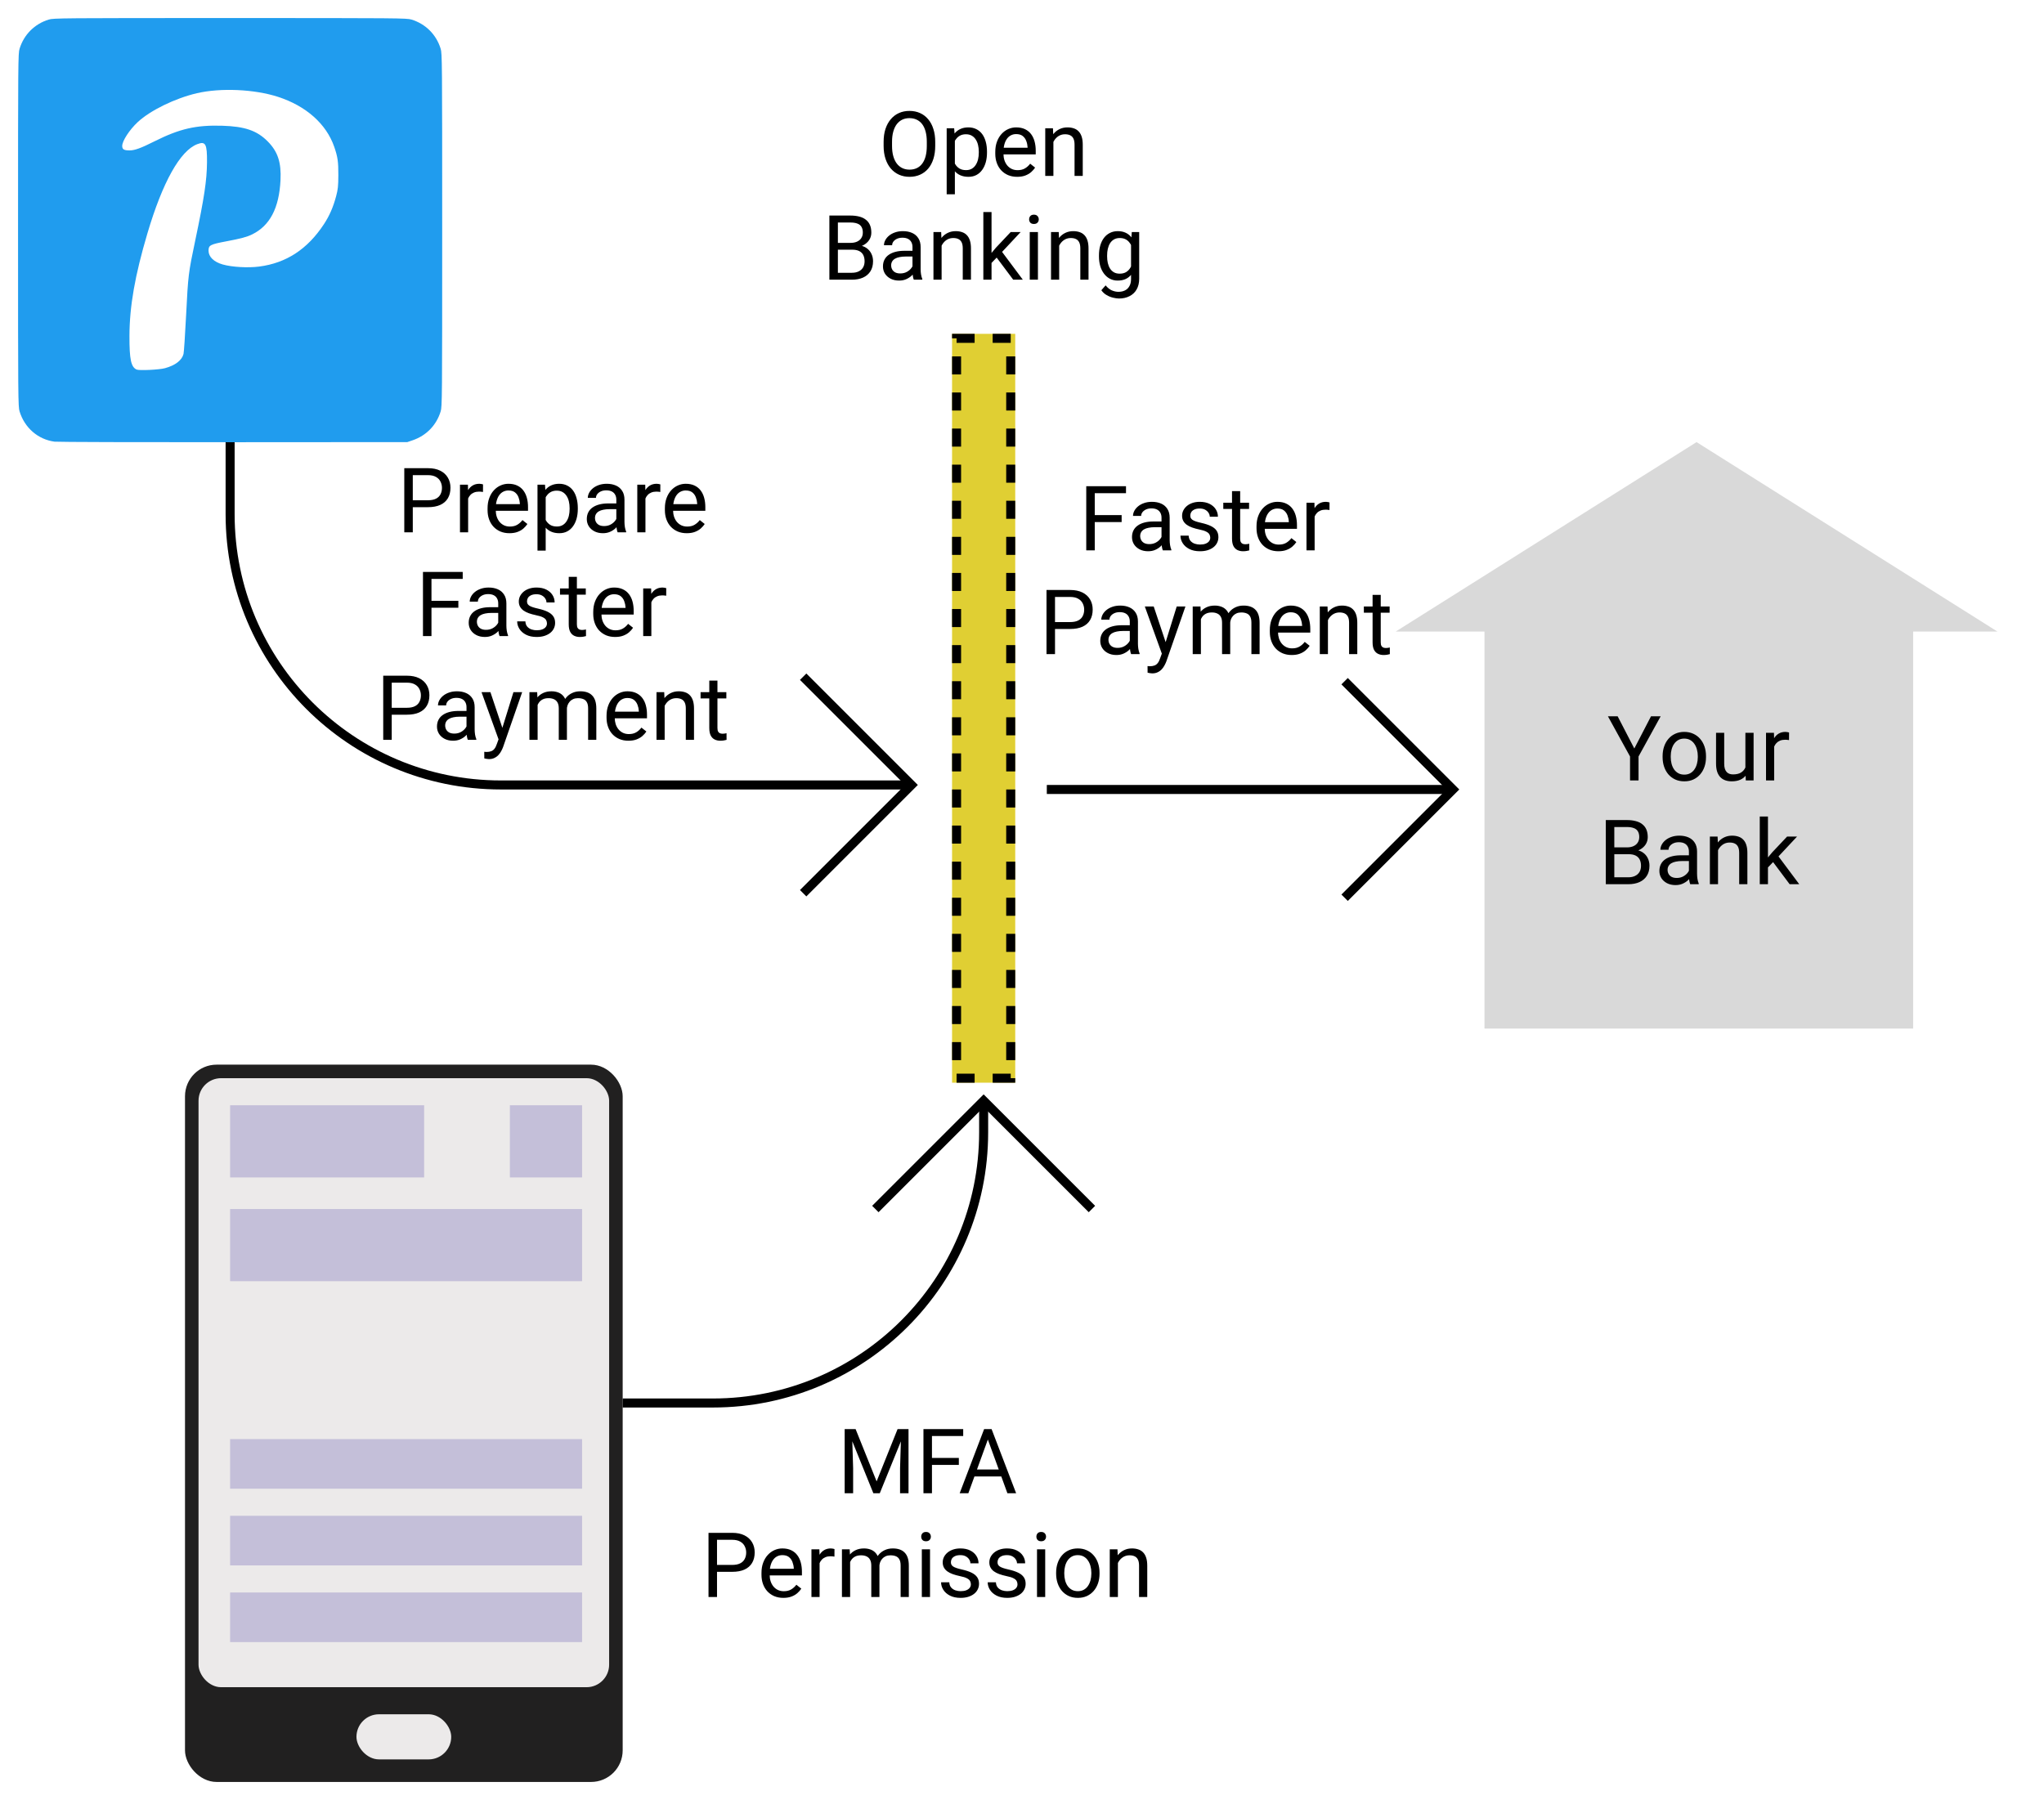 <svg width="453" height="399" viewBox="0 0 453 399" fill="none" xmlns="http://www.w3.org/2000/svg">
<path d="M51 94V114C51 147.137 77.863 174 111 174H201" stroke="black" stroke-width="2"/>
<path d="M178 150L202 174L178 198" stroke="black" stroke-width="2"/>
<g filter="url(#filter0_d_92472_576)">
<rect x="211" y="70" width="14" height="166" fill="#E0CF33"/>
<rect x="212" y="71" width="12" height="164" stroke="black" stroke-width="2" stroke-dasharray="4 4"/>
</g>
<path d="M187.795 316.781H189.621L194.279 328.373L198.928 316.781H200.764L194.982 331H193.557L187.795 316.781ZM187.199 316.781H188.811L189.074 325.453V331H187.199V316.781ZM199.738 316.781H201.35V331H199.475V325.453L199.738 316.781ZM206.545 316.781V331H204.66V316.781H206.545ZM212.502 323.178V324.721H206.135V323.178H212.502ZM213.469 316.781V318.324H206.135V316.781H213.469ZM219.318 318.041L214.611 331H212.688L218.107 316.781H219.348L219.318 318.041ZM223.264 331L218.547 318.041L218.518 316.781H219.758L225.197 331H223.264ZM223.02 325.736V327.279H215.031V325.736H223.02ZM162.268 348.424H158.469V346.891H162.268C163.003 346.891 163.599 346.773 164.055 346.539C164.51 346.305 164.842 345.979 165.051 345.562C165.266 345.146 165.373 344.671 165.373 344.137C165.373 343.648 165.266 343.189 165.051 342.76C164.842 342.33 164.51 341.985 164.055 341.725C163.599 341.458 163.003 341.324 162.268 341.324H158.908V354H157.023V339.781H162.268C163.342 339.781 164.25 339.967 164.992 340.338C165.734 340.709 166.298 341.223 166.682 341.881C167.066 342.532 167.258 343.277 167.258 344.117C167.258 345.029 167.066 345.807 166.682 346.451C166.298 347.096 165.734 347.587 164.992 347.926C164.25 348.258 163.342 348.424 162.268 348.424ZM173.615 354.195C172.88 354.195 172.212 354.072 171.613 353.824C171.021 353.57 170.51 353.215 170.08 352.76C169.657 352.304 169.331 351.764 169.104 351.139C168.876 350.514 168.762 349.83 168.762 349.088V348.678C168.762 347.818 168.889 347.053 169.143 346.383C169.396 345.706 169.742 345.133 170.178 344.664C170.614 344.195 171.109 343.84 171.662 343.6C172.215 343.359 172.788 343.238 173.381 343.238C174.136 343.238 174.787 343.368 175.334 343.629C175.887 343.889 176.34 344.254 176.691 344.723C177.043 345.185 177.303 345.732 177.473 346.363C177.642 346.988 177.727 347.672 177.727 348.414V349.225H169.836V347.75H175.92V347.613C175.894 347.145 175.796 346.689 175.627 346.246C175.464 345.803 175.204 345.439 174.846 345.152C174.488 344.866 173.999 344.723 173.381 344.723C172.971 344.723 172.593 344.811 172.248 344.986C171.903 345.156 171.607 345.41 171.359 345.748C171.112 346.087 170.92 346.5 170.783 346.988C170.646 347.477 170.578 348.04 170.578 348.678V349.088C170.578 349.589 170.646 350.061 170.783 350.504C170.926 350.94 171.132 351.324 171.398 351.656C171.672 351.988 172.001 352.249 172.385 352.438C172.775 352.626 173.218 352.721 173.713 352.721C174.351 352.721 174.891 352.59 175.334 352.33C175.777 352.07 176.164 351.721 176.496 351.285L177.59 352.154C177.362 352.499 177.072 352.828 176.721 353.141C176.369 353.453 175.936 353.707 175.422 353.902C174.914 354.098 174.312 354.195 173.615 354.195ZM181.643 345.094V354H179.836V343.434H181.594L181.643 345.094ZM184.943 343.375L184.934 345.055C184.784 345.022 184.641 345.003 184.504 344.996C184.374 344.983 184.224 344.977 184.055 344.977C183.638 344.977 183.27 345.042 182.951 345.172C182.632 345.302 182.362 345.484 182.141 345.719C181.919 345.953 181.743 346.233 181.613 346.559C181.49 346.878 181.408 347.229 181.369 347.613L180.861 347.906C180.861 347.268 180.923 346.669 181.047 346.109C181.177 345.549 181.376 345.055 181.643 344.625C181.91 344.189 182.248 343.85 182.658 343.609C183.075 343.362 183.57 343.238 184.143 343.238C184.273 343.238 184.423 343.255 184.592 343.287C184.761 343.313 184.878 343.342 184.943 343.375ZM188.41 345.533V354H186.594V343.434H188.312L188.41 345.533ZM188.039 348.316L187.199 348.287C187.206 347.564 187.3 346.897 187.482 346.285C187.665 345.667 187.935 345.13 188.293 344.674C188.651 344.218 189.097 343.867 189.631 343.619C190.165 343.365 190.783 343.238 191.486 343.238C191.981 343.238 192.437 343.31 192.854 343.453C193.27 343.59 193.632 343.808 193.938 344.107C194.243 344.407 194.481 344.791 194.65 345.26C194.82 345.729 194.904 346.295 194.904 346.959V354H193.098V347.047C193.098 346.493 193.003 346.051 192.814 345.719C192.632 345.387 192.372 345.146 192.033 344.996C191.695 344.84 191.298 344.762 190.842 344.762C190.308 344.762 189.862 344.856 189.504 345.045C189.146 345.234 188.859 345.494 188.645 345.826C188.43 346.158 188.273 346.539 188.176 346.969C188.085 347.392 188.039 347.841 188.039 348.316ZM194.885 347.32L193.674 347.691C193.68 347.112 193.775 346.555 193.957 346.021C194.146 345.488 194.416 345.012 194.768 344.596C195.126 344.179 195.565 343.85 196.086 343.609C196.607 343.362 197.202 343.238 197.873 343.238C198.439 343.238 198.941 343.313 199.377 343.463C199.82 343.613 200.191 343.844 200.49 344.156C200.796 344.462 201.027 344.856 201.184 345.338C201.34 345.82 201.418 346.393 201.418 347.057V354H199.602V347.037C199.602 346.445 199.507 345.986 199.318 345.66C199.136 345.328 198.876 345.097 198.537 344.967C198.205 344.83 197.808 344.762 197.346 344.762C196.949 344.762 196.597 344.83 196.291 344.967C195.985 345.104 195.728 345.292 195.52 345.533C195.311 345.768 195.152 346.038 195.041 346.344C194.937 346.65 194.885 346.975 194.885 347.32ZM206.115 343.434V354H204.299V343.434H206.115ZM204.162 340.631C204.162 340.338 204.25 340.09 204.426 339.889C204.608 339.687 204.875 339.586 205.227 339.586C205.572 339.586 205.835 339.687 206.018 339.889C206.206 340.09 206.301 340.338 206.301 340.631C206.301 340.911 206.206 341.152 206.018 341.354C205.835 341.549 205.572 341.646 205.227 341.646C204.875 341.646 204.608 341.549 204.426 341.354C204.25 341.152 204.162 340.911 204.162 340.631ZM215.168 351.197C215.168 350.937 215.109 350.696 214.992 350.475C214.882 350.247 214.65 350.042 214.299 349.859C213.954 349.671 213.433 349.508 212.736 349.371C212.15 349.247 211.62 349.101 211.145 348.932C210.676 348.762 210.275 348.557 209.943 348.316C209.618 348.076 209.367 347.792 209.191 347.467C209.016 347.141 208.928 346.76 208.928 346.324C208.928 345.908 209.019 345.514 209.201 345.143C209.39 344.771 209.654 344.443 209.992 344.156C210.337 343.87 210.751 343.645 211.232 343.482C211.714 343.32 212.251 343.238 212.844 343.238C213.69 343.238 214.413 343.388 215.012 343.688C215.611 343.987 216.07 344.387 216.389 344.889C216.708 345.383 216.867 345.934 216.867 346.539H215.061C215.061 346.246 214.973 345.963 214.797 345.689C214.628 345.41 214.377 345.178 214.045 344.996C213.719 344.814 213.319 344.723 212.844 344.723C212.342 344.723 211.936 344.801 211.623 344.957C211.317 345.107 211.092 345.299 210.949 345.533C210.812 345.768 210.744 346.015 210.744 346.275C210.744 346.471 210.777 346.646 210.842 346.803C210.913 346.952 211.037 347.092 211.213 347.223C211.389 347.346 211.636 347.464 211.955 347.574C212.274 347.685 212.681 347.796 213.176 347.906C214.042 348.102 214.755 348.336 215.314 348.609C215.874 348.883 216.291 349.218 216.564 349.615C216.838 350.012 216.975 350.494 216.975 351.061C216.975 351.523 216.877 351.946 216.682 352.33C216.493 352.714 216.216 353.046 215.852 353.326C215.493 353.6 215.064 353.814 214.562 353.971C214.068 354.12 213.511 354.195 212.893 354.195C211.962 354.195 211.174 354.029 210.529 353.697C209.885 353.365 209.396 352.936 209.064 352.408C208.732 351.881 208.566 351.324 208.566 350.738H210.383C210.409 351.233 210.552 351.627 210.812 351.92C211.073 352.206 211.392 352.411 211.77 352.535C212.147 352.652 212.521 352.711 212.893 352.711C213.387 352.711 213.801 352.646 214.133 352.516C214.471 352.385 214.729 352.206 214.904 351.979C215.08 351.751 215.168 351.49 215.168 351.197ZM225.5 351.197C225.5 350.937 225.441 350.696 225.324 350.475C225.214 350.247 224.982 350.042 224.631 349.859C224.286 349.671 223.765 349.508 223.068 349.371C222.482 349.247 221.952 349.101 221.477 348.932C221.008 348.762 220.607 348.557 220.275 348.316C219.95 348.076 219.699 347.792 219.523 347.467C219.348 347.141 219.26 346.76 219.26 346.324C219.26 345.908 219.351 345.514 219.533 345.143C219.722 344.771 219.986 344.443 220.324 344.156C220.669 343.87 221.083 343.645 221.564 343.482C222.046 343.32 222.583 343.238 223.176 343.238C224.022 343.238 224.745 343.388 225.344 343.688C225.943 343.987 226.402 344.387 226.721 344.889C227.04 345.383 227.199 345.934 227.199 346.539H225.393C225.393 346.246 225.305 345.963 225.129 345.689C224.96 345.41 224.709 345.178 224.377 344.996C224.051 344.814 223.651 344.723 223.176 344.723C222.674 344.723 222.268 344.801 221.955 344.957C221.649 345.107 221.424 345.299 221.281 345.533C221.145 345.768 221.076 346.015 221.076 346.275C221.076 346.471 221.109 346.646 221.174 346.803C221.245 346.952 221.369 347.092 221.545 347.223C221.721 347.346 221.968 347.464 222.287 347.574C222.606 347.685 223.013 347.796 223.508 347.906C224.374 348.102 225.087 348.336 225.646 348.609C226.206 348.883 226.623 349.218 226.896 349.615C227.17 350.012 227.307 350.494 227.307 351.061C227.307 351.523 227.209 351.946 227.014 352.33C226.825 352.714 226.548 353.046 226.184 353.326C225.826 353.6 225.396 353.814 224.895 353.971C224.4 354.12 223.843 354.195 223.225 354.195C222.294 354.195 221.506 354.029 220.861 353.697C220.217 353.365 219.729 352.936 219.396 352.408C219.064 351.881 218.898 351.324 218.898 350.738H220.715C220.741 351.233 220.884 351.627 221.145 351.92C221.405 352.206 221.724 352.411 222.102 352.535C222.479 352.652 222.854 352.711 223.225 352.711C223.719 352.711 224.133 352.646 224.465 352.516C224.803 352.385 225.061 352.206 225.236 351.979C225.412 351.751 225.5 351.49 225.5 351.197ZM231.643 343.434V354H229.826V343.434H231.643ZM229.689 340.631C229.689 340.338 229.777 340.09 229.953 339.889C230.135 339.687 230.402 339.586 230.754 339.586C231.099 339.586 231.363 339.687 231.545 339.889C231.734 340.09 231.828 340.338 231.828 340.631C231.828 340.911 231.734 341.152 231.545 341.354C231.363 341.549 231.099 341.646 230.754 341.646C230.402 341.646 230.135 341.549 229.953 341.354C229.777 341.152 229.689 340.911 229.689 340.631ZM234.064 348.834V348.609C234.064 347.848 234.175 347.141 234.396 346.49C234.618 345.833 234.937 345.263 235.354 344.781C235.77 344.293 236.275 343.915 236.867 343.648C237.46 343.375 238.124 343.238 238.859 343.238C239.602 343.238 240.269 343.375 240.861 343.648C241.46 343.915 241.968 344.293 242.385 344.781C242.808 345.263 243.13 345.833 243.352 346.49C243.573 347.141 243.684 347.848 243.684 348.609V348.834C243.684 349.596 243.573 350.302 243.352 350.953C243.13 351.604 242.808 352.174 242.385 352.662C241.968 353.144 241.464 353.521 240.871 353.795C240.285 354.062 239.621 354.195 238.879 354.195C238.137 354.195 237.469 354.062 236.877 353.795C236.285 353.521 235.777 353.144 235.354 352.662C234.937 352.174 234.618 351.604 234.396 350.953C234.175 350.302 234.064 349.596 234.064 348.834ZM235.871 348.609V348.834C235.871 349.361 235.933 349.859 236.057 350.328C236.18 350.79 236.366 351.201 236.613 351.559C236.867 351.917 237.183 352.2 237.561 352.408C237.938 352.61 238.378 352.711 238.879 352.711C239.374 352.711 239.807 352.61 240.178 352.408C240.555 352.2 240.868 351.917 241.115 351.559C241.363 351.201 241.548 350.79 241.672 350.328C241.802 349.859 241.867 349.361 241.867 348.834V348.609C241.867 348.089 241.802 347.597 241.672 347.135C241.548 346.666 241.359 346.253 241.105 345.895C240.858 345.53 240.546 345.243 240.168 345.035C239.797 344.827 239.361 344.723 238.859 344.723C238.365 344.723 237.928 344.827 237.551 345.035C237.18 345.243 236.867 345.53 236.613 345.895C236.366 346.253 236.18 346.666 236.057 347.135C235.933 347.597 235.871 348.089 235.871 348.609ZM247.756 345.689V354H245.949V343.434H247.658L247.756 345.689ZM247.326 348.316L246.574 348.287C246.581 347.564 246.688 346.897 246.896 346.285C247.105 345.667 247.398 345.13 247.775 344.674C248.153 344.218 248.602 343.867 249.123 343.619C249.65 343.365 250.233 343.238 250.871 343.238C251.392 343.238 251.861 343.31 252.277 343.453C252.694 343.59 253.049 343.811 253.342 344.117C253.641 344.423 253.869 344.82 254.025 345.309C254.182 345.79 254.26 346.38 254.26 347.076V354H252.443V347.057C252.443 346.503 252.362 346.061 252.199 345.729C252.036 345.39 251.799 345.146 251.486 344.996C251.174 344.84 250.79 344.762 250.334 344.762C249.885 344.762 249.475 344.856 249.104 345.045C248.739 345.234 248.423 345.494 248.156 345.826C247.896 346.158 247.691 346.539 247.541 346.969C247.398 347.392 247.326 347.841 247.326 348.316Z" fill="black"/>
<path d="M94.844 112.424H91.045V110.891H94.844C95.579 110.891 96.175 110.773 96.631 110.539C97.087 110.305 97.419 109.979 97.627 109.562C97.842 109.146 97.949 108.671 97.949 108.137C97.949 107.648 97.842 107.189 97.627 106.76C97.419 106.33 97.087 105.985 96.631 105.725C96.175 105.458 95.579 105.324 94.844 105.324H91.484V118H89.6V103.781H94.844C95.918 103.781 96.826 103.967 97.568 104.338C98.311 104.709 98.874 105.223 99.258 105.881C99.642 106.532 99.834 107.277 99.834 108.117C99.834 109.029 99.642 109.807 99.258 110.451C98.874 111.096 98.311 111.587 97.568 111.926C96.826 112.258 95.918 112.424 94.844 112.424ZM103.75 109.094V118H101.943V107.434H103.701L103.75 109.094ZM107.051 107.375L107.041 109.055C106.891 109.022 106.748 109.003 106.611 108.996C106.481 108.983 106.331 108.977 106.162 108.977C105.745 108.977 105.378 109.042 105.059 109.172C104.74 109.302 104.469 109.484 104.248 109.719C104.027 109.953 103.851 110.233 103.721 110.559C103.597 110.878 103.516 111.229 103.477 111.613L102.969 111.906C102.969 111.268 103.031 110.669 103.154 110.109C103.285 109.549 103.483 109.055 103.75 108.625C104.017 108.189 104.355 107.85 104.766 107.609C105.182 107.362 105.677 107.238 106.25 107.238C106.38 107.238 106.53 107.255 106.699 107.287C106.868 107.313 106.986 107.342 107.051 107.375ZM112.91 118.195C112.174 118.195 111.507 118.072 110.908 117.824C110.316 117.57 109.805 117.215 109.375 116.76C108.952 116.304 108.626 115.764 108.398 115.139C108.171 114.514 108.057 113.83 108.057 113.088V112.678C108.057 111.818 108.184 111.053 108.438 110.383C108.691 109.706 109.036 109.133 109.473 108.664C109.909 108.195 110.404 107.84 110.957 107.6C111.51 107.359 112.083 107.238 112.676 107.238C113.431 107.238 114.082 107.368 114.629 107.629C115.182 107.889 115.635 108.254 115.986 108.723C116.338 109.185 116.598 109.732 116.768 110.363C116.937 110.988 117.021 111.672 117.021 112.414V113.225H109.131V111.75H115.215V111.613C115.189 111.145 115.091 110.689 114.922 110.246C114.759 109.803 114.499 109.439 114.141 109.152C113.783 108.866 113.294 108.723 112.676 108.723C112.266 108.723 111.888 108.811 111.543 108.986C111.198 109.156 110.902 109.41 110.654 109.748C110.407 110.087 110.215 110.5 110.078 110.988C109.941 111.477 109.873 112.04 109.873 112.678V113.088C109.873 113.589 109.941 114.061 110.078 114.504C110.221 114.94 110.426 115.324 110.693 115.656C110.967 115.988 111.296 116.249 111.68 116.438C112.07 116.626 112.513 116.721 113.008 116.721C113.646 116.721 114.186 116.59 114.629 116.33C115.072 116.07 115.459 115.721 115.791 115.285L116.885 116.154C116.657 116.499 116.367 116.828 116.016 117.141C115.664 117.453 115.231 117.707 114.717 117.902C114.209 118.098 113.607 118.195 112.91 118.195ZM120.938 109.465V122.062H119.121V107.434H120.781L120.938 109.465ZM128.057 112.629V112.834C128.057 113.602 127.965 114.315 127.783 114.973C127.601 115.624 127.334 116.19 126.982 116.672C126.637 117.154 126.211 117.528 125.703 117.795C125.195 118.062 124.613 118.195 123.955 118.195C123.285 118.195 122.692 118.085 122.178 117.863C121.663 117.642 121.227 117.32 120.869 116.896C120.511 116.473 120.225 115.965 120.01 115.373C119.801 114.781 119.658 114.113 119.58 113.371V112.277C119.658 111.496 119.805 110.796 120.02 110.178C120.234 109.559 120.518 109.032 120.869 108.596C121.227 108.153 121.66 107.818 122.168 107.59C122.676 107.355 123.262 107.238 123.926 107.238C124.59 107.238 125.179 107.368 125.693 107.629C126.208 107.883 126.641 108.247 126.992 108.723C127.344 109.198 127.607 109.768 127.783 110.432C127.965 111.089 128.057 111.822 128.057 112.629ZM126.24 112.834V112.629C126.24 112.102 126.185 111.607 126.074 111.145C125.964 110.676 125.791 110.266 125.557 109.914C125.329 109.556 125.036 109.276 124.678 109.074C124.32 108.866 123.893 108.762 123.398 108.762C122.943 108.762 122.546 108.84 122.207 108.996C121.875 109.152 121.592 109.364 121.357 109.631C121.123 109.891 120.931 110.191 120.781 110.529C120.638 110.861 120.531 111.206 120.459 111.564V114.094C120.589 114.549 120.771 114.979 121.006 115.383C121.24 115.78 121.553 116.102 121.943 116.35C122.334 116.59 122.826 116.711 123.418 116.711C123.906 116.711 124.326 116.61 124.678 116.408C125.036 116.2 125.329 115.917 125.557 115.559C125.791 115.201 125.964 114.79 126.074 114.328C126.185 113.859 126.24 113.361 126.24 112.834ZM136.592 116.193V110.754C136.592 110.337 136.507 109.976 136.338 109.67C136.175 109.357 135.928 109.117 135.596 108.947C135.264 108.778 134.854 108.693 134.365 108.693C133.91 108.693 133.509 108.771 133.164 108.928C132.826 109.084 132.559 109.289 132.363 109.543C132.174 109.797 132.08 110.07 132.08 110.363H130.273C130.273 109.986 130.371 109.611 130.566 109.24C130.762 108.869 131.042 108.534 131.406 108.234C131.777 107.928 132.22 107.688 132.734 107.512C133.255 107.329 133.835 107.238 134.473 107.238C135.241 107.238 135.918 107.368 136.504 107.629C137.096 107.889 137.559 108.283 137.891 108.811C138.229 109.331 138.398 109.986 138.398 110.773V115.695C138.398 116.047 138.428 116.421 138.486 116.818C138.551 117.215 138.646 117.557 138.77 117.844V118H136.885C136.794 117.792 136.722 117.515 136.67 117.17C136.618 116.818 136.592 116.493 136.592 116.193ZM136.904 111.594L136.924 112.863H135.098C134.583 112.863 134.124 112.906 133.721 112.99C133.317 113.068 132.979 113.189 132.705 113.352C132.432 113.514 132.223 113.719 132.08 113.967C131.937 114.208 131.865 114.491 131.865 114.816C131.865 115.148 131.94 115.451 132.09 115.725C132.24 115.998 132.464 116.216 132.764 116.379C133.07 116.535 133.444 116.613 133.887 116.613C134.44 116.613 134.928 116.496 135.352 116.262C135.775 116.027 136.11 115.741 136.357 115.402C136.611 115.064 136.748 114.735 136.768 114.416L137.539 115.285C137.493 115.559 137.37 115.861 137.168 116.193C136.966 116.525 136.696 116.844 136.357 117.15C136.025 117.45 135.628 117.701 135.166 117.902C134.71 118.098 134.196 118.195 133.623 118.195C132.907 118.195 132.279 118.055 131.738 117.775C131.204 117.495 130.788 117.121 130.488 116.652C130.195 116.177 130.049 115.646 130.049 115.061C130.049 114.494 130.16 113.996 130.381 113.566C130.602 113.13 130.921 112.769 131.338 112.482C131.755 112.189 132.256 111.968 132.842 111.818C133.428 111.669 134.082 111.594 134.805 111.594H136.904ZM143.047 109.094V118H141.24V107.434H142.998L143.047 109.094ZM146.348 107.375L146.338 109.055C146.188 109.022 146.045 109.003 145.908 108.996C145.778 108.983 145.628 108.977 145.459 108.977C145.042 108.977 144.674 109.042 144.355 109.172C144.036 109.302 143.766 109.484 143.545 109.719C143.324 109.953 143.148 110.233 143.018 110.559C142.894 110.878 142.812 111.229 142.773 111.613L142.266 111.906C142.266 111.268 142.327 110.669 142.451 110.109C142.581 109.549 142.78 109.055 143.047 108.625C143.314 108.189 143.652 107.85 144.062 107.609C144.479 107.362 144.974 107.238 145.547 107.238C145.677 107.238 145.827 107.255 145.996 107.287C146.165 107.313 146.283 107.342 146.348 107.375ZM152.207 118.195C151.471 118.195 150.804 118.072 150.205 117.824C149.613 117.57 149.102 117.215 148.672 116.76C148.249 116.304 147.923 115.764 147.695 115.139C147.467 114.514 147.354 113.83 147.354 113.088V112.678C147.354 111.818 147.48 111.053 147.734 110.383C147.988 109.706 148.333 109.133 148.77 108.664C149.206 108.195 149.701 107.84 150.254 107.6C150.807 107.359 151.38 107.238 151.973 107.238C152.728 107.238 153.379 107.368 153.926 107.629C154.479 107.889 154.932 108.254 155.283 108.723C155.635 109.185 155.895 109.732 156.064 110.363C156.234 110.988 156.318 111.672 156.318 112.414V113.225H148.428V111.75H154.512V111.613C154.486 111.145 154.388 110.689 154.219 110.246C154.056 109.803 153.796 109.439 153.438 109.152C153.079 108.866 152.591 108.723 151.973 108.723C151.562 108.723 151.185 108.811 150.84 108.986C150.495 109.156 150.199 109.41 149.951 109.748C149.704 110.087 149.512 110.5 149.375 110.988C149.238 111.477 149.17 112.04 149.17 112.678V113.088C149.17 113.589 149.238 114.061 149.375 114.504C149.518 114.94 149.723 115.324 149.99 115.656C150.264 115.988 150.592 116.249 150.977 116.438C151.367 116.626 151.81 116.721 152.305 116.721C152.943 116.721 153.483 116.59 153.926 116.33C154.368 116.07 154.756 115.721 155.088 115.285L156.182 116.154C155.954 116.499 155.664 116.828 155.312 117.141C154.961 117.453 154.528 117.707 154.014 117.902C153.506 118.098 152.904 118.195 152.207 118.195ZM95.625 126.781V141H93.74V126.781H95.625ZM101.582 133.178V134.721H95.215V133.178H101.582ZM102.549 126.781V128.324H95.215V126.781H102.549ZM110.42 139.193V133.754C110.42 133.337 110.335 132.976 110.166 132.67C110.003 132.357 109.756 132.117 109.424 131.947C109.092 131.778 108.682 131.693 108.193 131.693C107.738 131.693 107.337 131.771 106.992 131.928C106.654 132.084 106.387 132.289 106.191 132.543C106.003 132.797 105.908 133.07 105.908 133.363H104.102C104.102 132.986 104.199 132.611 104.395 132.24C104.59 131.869 104.87 131.534 105.234 131.234C105.605 130.928 106.048 130.688 106.562 130.512C107.083 130.329 107.663 130.238 108.301 130.238C109.069 130.238 109.746 130.368 110.332 130.629C110.924 130.889 111.387 131.283 111.719 131.811C112.057 132.331 112.227 132.986 112.227 133.773V138.695C112.227 139.047 112.256 139.421 112.314 139.818C112.38 140.215 112.474 140.557 112.598 140.844V141H110.713C110.622 140.792 110.55 140.515 110.498 140.17C110.446 139.818 110.42 139.493 110.42 139.193ZM110.732 134.594L110.752 135.863H108.926C108.411 135.863 107.952 135.906 107.549 135.99C107.145 136.068 106.807 136.189 106.533 136.352C106.26 136.514 106.051 136.719 105.908 136.967C105.765 137.208 105.693 137.491 105.693 137.816C105.693 138.148 105.768 138.451 105.918 138.725C106.068 138.998 106.292 139.216 106.592 139.379C106.898 139.535 107.272 139.613 107.715 139.613C108.268 139.613 108.757 139.496 109.18 139.262C109.603 139.027 109.938 138.741 110.186 138.402C110.439 138.064 110.576 137.735 110.596 137.416L111.367 138.285C111.322 138.559 111.198 138.861 110.996 139.193C110.794 139.525 110.524 139.844 110.186 140.15C109.854 140.45 109.456 140.701 108.994 140.902C108.538 141.098 108.024 141.195 107.451 141.195C106.735 141.195 106.107 141.055 105.566 140.775C105.033 140.495 104.616 140.121 104.316 139.652C104.023 139.177 103.877 138.646 103.877 138.061C103.877 137.494 103.988 136.996 104.209 136.566C104.43 136.13 104.749 135.769 105.166 135.482C105.583 135.189 106.084 134.968 106.67 134.818C107.256 134.669 107.91 134.594 108.633 134.594H110.732ZM121.221 138.197C121.221 137.937 121.162 137.696 121.045 137.475C120.934 137.247 120.703 137.042 120.352 136.859C120.007 136.671 119.486 136.508 118.789 136.371C118.203 136.247 117.673 136.101 117.197 135.932C116.729 135.762 116.328 135.557 115.996 135.316C115.671 135.076 115.42 134.792 115.244 134.467C115.068 134.141 114.98 133.76 114.98 133.324C114.98 132.908 115.072 132.514 115.254 132.143C115.443 131.771 115.706 131.443 116.045 131.156C116.39 130.87 116.803 130.645 117.285 130.482C117.767 130.32 118.304 130.238 118.896 130.238C119.743 130.238 120.465 130.388 121.064 130.688C121.663 130.987 122.122 131.387 122.441 131.889C122.76 132.383 122.92 132.934 122.92 133.539H121.113C121.113 133.246 121.025 132.963 120.85 132.689C120.68 132.41 120.43 132.178 120.098 131.996C119.772 131.814 119.372 131.723 118.896 131.723C118.395 131.723 117.988 131.801 117.676 131.957C117.37 132.107 117.145 132.299 117.002 132.533C116.865 132.768 116.797 133.015 116.797 133.275C116.797 133.471 116.829 133.646 116.895 133.803C116.966 133.952 117.09 134.092 117.266 134.223C117.441 134.346 117.689 134.464 118.008 134.574C118.327 134.685 118.734 134.796 119.229 134.906C120.094 135.102 120.807 135.336 121.367 135.609C121.927 135.883 122.344 136.218 122.617 136.615C122.891 137.012 123.027 137.494 123.027 138.061C123.027 138.523 122.93 138.946 122.734 139.33C122.546 139.714 122.269 140.046 121.904 140.326C121.546 140.6 121.117 140.814 120.615 140.971C120.12 141.12 119.564 141.195 118.945 141.195C118.014 141.195 117.227 141.029 116.582 140.697C115.938 140.365 115.449 139.936 115.117 139.408C114.785 138.881 114.619 138.324 114.619 137.738H116.436C116.462 138.233 116.605 138.627 116.865 138.92C117.126 139.206 117.445 139.411 117.822 139.535C118.2 139.652 118.574 139.711 118.945 139.711C119.44 139.711 119.854 139.646 120.186 139.516C120.524 139.385 120.781 139.206 120.957 138.979C121.133 138.751 121.221 138.49 121.221 138.197ZM129.824 130.434V131.82H124.111V130.434H129.824ZM126.045 127.865H127.852V138.383C127.852 138.741 127.907 139.011 128.018 139.193C128.128 139.376 128.271 139.496 128.447 139.555C128.623 139.613 128.812 139.643 129.014 139.643C129.163 139.643 129.32 139.63 129.482 139.604C129.652 139.571 129.779 139.545 129.863 139.525L129.873 141C129.73 141.046 129.541 141.088 129.307 141.127C129.079 141.173 128.802 141.195 128.477 141.195C128.034 141.195 127.627 141.107 127.256 140.932C126.885 140.756 126.589 140.463 126.367 140.053C126.152 139.636 126.045 139.076 126.045 138.373V127.865ZM136.328 141.195C135.592 141.195 134.925 141.072 134.326 140.824C133.734 140.57 133.223 140.215 132.793 139.76C132.37 139.304 132.044 138.764 131.816 138.139C131.589 137.514 131.475 136.83 131.475 136.088V135.678C131.475 134.818 131.602 134.053 131.855 133.383C132.109 132.706 132.454 132.133 132.891 131.664C133.327 131.195 133.822 130.84 134.375 130.6C134.928 130.359 135.501 130.238 136.094 130.238C136.849 130.238 137.5 130.368 138.047 130.629C138.6 130.889 139.053 131.254 139.404 131.723C139.756 132.185 140.016 132.732 140.186 133.363C140.355 133.988 140.439 134.672 140.439 135.414V136.225H132.549V134.75H138.633V134.613C138.607 134.145 138.509 133.689 138.34 133.246C138.177 132.803 137.917 132.439 137.559 132.152C137.201 131.866 136.712 131.723 136.094 131.723C135.684 131.723 135.306 131.811 134.961 131.986C134.616 132.156 134.32 132.41 134.072 132.748C133.825 133.087 133.633 133.5 133.496 133.988C133.359 134.477 133.291 135.04 133.291 135.678V136.088C133.291 136.589 133.359 137.061 133.496 137.504C133.639 137.94 133.844 138.324 134.111 138.656C134.385 138.988 134.714 139.249 135.098 139.438C135.488 139.626 135.931 139.721 136.426 139.721C137.064 139.721 137.604 139.59 138.047 139.33C138.49 139.07 138.877 138.721 139.209 138.285L140.303 139.154C140.075 139.499 139.785 139.828 139.434 140.141C139.082 140.453 138.649 140.707 138.135 140.902C137.627 141.098 137.025 141.195 136.328 141.195ZM144.355 132.094V141H142.549V130.434H144.307L144.355 132.094ZM147.656 130.375L147.646 132.055C147.497 132.022 147.354 132.003 147.217 131.996C147.087 131.983 146.937 131.977 146.768 131.977C146.351 131.977 145.983 132.042 145.664 132.172C145.345 132.302 145.075 132.484 144.854 132.719C144.632 132.953 144.456 133.233 144.326 133.559C144.202 133.878 144.121 134.229 144.082 134.613L143.574 134.906C143.574 134.268 143.636 133.669 143.76 133.109C143.89 132.549 144.089 132.055 144.355 131.625C144.622 131.189 144.961 130.85 145.371 130.609C145.788 130.362 146.283 130.238 146.855 130.238C146.986 130.238 147.135 130.255 147.305 130.287C147.474 130.313 147.591 130.342 147.656 130.375ZM90.176 158.424H86.377V156.891H90.176C90.912 156.891 91.507 156.773 91.963 156.539C92.419 156.305 92.751 155.979 92.959 155.562C93.174 155.146 93.281 154.671 93.281 154.137C93.281 153.648 93.174 153.189 92.959 152.76C92.751 152.33 92.419 151.985 91.963 151.725C91.507 151.458 90.912 151.324 90.176 151.324H86.816V164H84.932V149.781H90.176C91.25 149.781 92.158 149.967 92.9 150.338C93.643 150.709 94.206 151.223 94.59 151.881C94.974 152.532 95.166 153.277 95.166 154.117C95.166 155.029 94.974 155.807 94.59 156.451C94.206 157.096 93.643 157.587 92.9 157.926C92.158 158.258 91.25 158.424 90.176 158.424ZM103.389 162.193V156.754C103.389 156.337 103.304 155.976 103.135 155.67C102.972 155.357 102.725 155.117 102.393 154.947C102.061 154.778 101.65 154.693 101.162 154.693C100.706 154.693 100.306 154.771 99.961 154.928C99.622 155.084 99.356 155.289 99.16 155.543C98.971 155.797 98.877 156.07 98.877 156.363H97.07C97.07 155.986 97.168 155.611 97.363 155.24C97.559 154.869 97.838 154.534 98.203 154.234C98.574 153.928 99.017 153.688 99.531 153.512C100.052 153.329 100.632 153.238 101.27 153.238C102.038 153.238 102.715 153.368 103.301 153.629C103.893 153.889 104.355 154.283 104.688 154.811C105.026 155.331 105.195 155.986 105.195 156.773V161.695C105.195 162.047 105.225 162.421 105.283 162.818C105.348 163.215 105.443 163.557 105.566 163.844V164H103.682C103.59 163.792 103.519 163.515 103.467 163.17C103.415 162.818 103.389 162.493 103.389 162.193ZM103.701 157.594L103.721 158.863H101.895C101.38 158.863 100.921 158.906 100.518 158.99C100.114 159.068 99.775 159.189 99.502 159.352C99.228 159.514 99.02 159.719 98.877 159.967C98.734 160.208 98.662 160.491 98.662 160.816C98.662 161.148 98.737 161.451 98.887 161.725C99.037 161.998 99.261 162.216 99.561 162.379C99.867 162.535 100.241 162.613 100.684 162.613C101.237 162.613 101.725 162.496 102.148 162.262C102.572 162.027 102.907 161.741 103.154 161.402C103.408 161.064 103.545 160.735 103.564 160.416L104.336 161.285C104.29 161.559 104.167 161.861 103.965 162.193C103.763 162.525 103.493 162.844 103.154 163.15C102.822 163.45 102.425 163.701 101.963 163.902C101.507 164.098 100.993 164.195 100.42 164.195C99.704 164.195 99.076 164.055 98.535 163.775C98.001 163.495 97.585 163.121 97.285 162.652C96.992 162.177 96.846 161.646 96.846 161.061C96.846 160.494 96.956 159.996 97.178 159.566C97.399 159.13 97.718 158.769 98.135 158.482C98.551 158.189 99.053 157.968 99.639 157.818C100.225 157.669 100.879 157.594 101.602 157.594H103.701ZM110.85 162.906L113.789 153.434H115.723L111.484 165.631C111.387 165.891 111.257 166.171 111.094 166.471C110.938 166.777 110.736 167.066 110.488 167.34C110.241 167.613 109.941 167.835 109.59 168.004C109.245 168.18 108.831 168.268 108.35 168.268C108.206 168.268 108.024 168.248 107.803 168.209C107.581 168.17 107.425 168.137 107.334 168.111L107.324 166.646C107.376 166.653 107.458 166.66 107.568 166.666C107.686 166.679 107.767 166.686 107.812 166.686C108.223 166.686 108.571 166.63 108.857 166.52C109.144 166.415 109.385 166.236 109.58 165.982C109.782 165.735 109.954 165.393 110.098 164.957L110.85 162.906ZM108.691 153.434L111.436 161.637L111.904 163.541L110.605 164.205L106.719 153.434H108.691ZM119.15 155.533V164H117.334V153.434H119.053L119.15 155.533ZM118.779 158.316L117.939 158.287C117.946 157.564 118.04 156.897 118.223 156.285C118.405 155.667 118.675 155.13 119.033 154.674C119.391 154.218 119.837 153.867 120.371 153.619C120.905 153.365 121.523 153.238 122.227 153.238C122.721 153.238 123.177 153.31 123.594 153.453C124.01 153.59 124.372 153.808 124.678 154.107C124.984 154.407 125.221 154.791 125.391 155.26C125.56 155.729 125.645 156.295 125.645 156.959V164H123.838V157.047C123.838 156.493 123.743 156.051 123.555 155.719C123.372 155.387 123.112 155.146 122.773 154.996C122.435 154.84 122.038 154.762 121.582 154.762C121.048 154.762 120.602 154.856 120.244 155.045C119.886 155.234 119.6 155.494 119.385 155.826C119.17 156.158 119.014 156.539 118.916 156.969C118.825 157.392 118.779 157.841 118.779 158.316ZM125.625 157.32L124.414 157.691C124.421 157.112 124.515 156.555 124.697 156.021C124.886 155.488 125.156 155.012 125.508 154.596C125.866 154.179 126.305 153.85 126.826 153.609C127.347 153.362 127.943 153.238 128.613 153.238C129.18 153.238 129.681 153.313 130.117 153.463C130.56 153.613 130.931 153.844 131.23 154.156C131.536 154.462 131.768 154.856 131.924 155.338C132.08 155.82 132.158 156.393 132.158 157.057V164H130.342V157.037C130.342 156.445 130.247 155.986 130.059 155.66C129.876 155.328 129.616 155.097 129.277 154.967C128.945 154.83 128.548 154.762 128.086 154.762C127.689 154.762 127.337 154.83 127.031 154.967C126.725 155.104 126.468 155.292 126.26 155.533C126.051 155.768 125.892 156.038 125.781 156.344C125.677 156.65 125.625 156.975 125.625 157.32ZM139.277 164.195C138.542 164.195 137.874 164.072 137.275 163.824C136.683 163.57 136.172 163.215 135.742 162.76C135.319 162.304 134.993 161.764 134.766 161.139C134.538 160.514 134.424 159.83 134.424 159.088V158.678C134.424 157.818 134.551 157.053 134.805 156.383C135.059 155.706 135.404 155.133 135.84 154.664C136.276 154.195 136.771 153.84 137.324 153.6C137.878 153.359 138.451 153.238 139.043 153.238C139.798 153.238 140.449 153.368 140.996 153.629C141.549 153.889 142.002 154.254 142.354 154.723C142.705 155.185 142.965 155.732 143.135 156.363C143.304 156.988 143.389 157.672 143.389 158.414V159.225H135.498V157.75H141.582V157.613C141.556 157.145 141.458 156.689 141.289 156.246C141.126 155.803 140.866 155.439 140.508 155.152C140.15 154.866 139.661 154.723 139.043 154.723C138.633 154.723 138.255 154.811 137.91 154.986C137.565 155.156 137.269 155.41 137.021 155.748C136.774 156.087 136.582 156.5 136.445 156.988C136.309 157.477 136.24 158.04 136.24 158.678V159.088C136.24 159.589 136.309 160.061 136.445 160.504C136.589 160.94 136.794 161.324 137.061 161.656C137.334 161.988 137.663 162.249 138.047 162.438C138.438 162.626 138.88 162.721 139.375 162.721C140.013 162.721 140.553 162.59 140.996 162.33C141.439 162.07 141.826 161.721 142.158 161.285L143.252 162.154C143.024 162.499 142.734 162.828 142.383 163.141C142.031 163.453 141.598 163.707 141.084 163.902C140.576 164.098 139.974 164.195 139.277 164.195ZM147.305 155.689V164H145.498V153.434H147.207L147.305 155.689ZM146.875 158.316L146.123 158.287C146.13 157.564 146.237 156.897 146.445 156.285C146.654 155.667 146.947 155.13 147.324 154.674C147.702 154.218 148.151 153.867 148.672 153.619C149.199 153.365 149.782 153.238 150.42 153.238C150.941 153.238 151.41 153.31 151.826 153.453C152.243 153.59 152.598 153.811 152.891 154.117C153.19 154.423 153.418 154.82 153.574 155.309C153.73 155.79 153.809 156.38 153.809 157.076V164H151.992V157.057C151.992 156.503 151.911 156.061 151.748 155.729C151.585 155.39 151.348 155.146 151.035 154.996C150.723 154.84 150.339 154.762 149.883 154.762C149.434 154.762 149.023 154.856 148.652 155.045C148.288 155.234 147.972 155.494 147.705 155.826C147.445 156.158 147.24 156.539 147.09 156.969C146.947 157.392 146.875 157.841 146.875 158.316ZM160.977 153.434V154.82H155.264V153.434H160.977ZM157.197 150.865H159.004V161.383C159.004 161.741 159.059 162.011 159.17 162.193C159.281 162.376 159.424 162.496 159.6 162.555C159.775 162.613 159.964 162.643 160.166 162.643C160.316 162.643 160.472 162.63 160.635 162.604C160.804 162.571 160.931 162.545 161.016 162.525L161.025 164C160.882 164.046 160.693 164.088 160.459 164.127C160.231 164.173 159.954 164.195 159.629 164.195C159.186 164.195 158.779 164.107 158.408 163.932C158.037 163.756 157.741 163.463 157.52 163.053C157.305 162.636 157.197 162.076 157.197 161.373V150.865Z" fill="black"/>
<path d="M242.625 107.781V122H240.74V107.781H242.625ZM248.582 114.178V115.721H242.215V114.178H248.582ZM249.549 107.781V109.324H242.215V107.781H249.549ZM257.42 120.193V114.754C257.42 114.337 257.335 113.976 257.166 113.67C257.003 113.357 256.756 113.117 256.424 112.947C256.092 112.778 255.682 112.693 255.193 112.693C254.738 112.693 254.337 112.771 253.992 112.928C253.654 113.084 253.387 113.289 253.191 113.543C253.003 113.797 252.908 114.07 252.908 114.363H251.102C251.102 113.986 251.199 113.611 251.395 113.24C251.59 112.869 251.87 112.534 252.234 112.234C252.605 111.928 253.048 111.688 253.562 111.512C254.083 111.329 254.663 111.238 255.301 111.238C256.069 111.238 256.746 111.368 257.332 111.629C257.924 111.889 258.387 112.283 258.719 112.811C259.057 113.331 259.227 113.986 259.227 114.773V119.695C259.227 120.047 259.256 120.421 259.314 120.818C259.38 121.215 259.474 121.557 259.598 121.844V122H257.713C257.622 121.792 257.55 121.515 257.498 121.17C257.446 120.818 257.42 120.493 257.42 120.193ZM257.732 115.594L257.752 116.863H255.926C255.411 116.863 254.952 116.906 254.549 116.99C254.145 117.068 253.807 117.189 253.533 117.352C253.26 117.514 253.051 117.719 252.908 117.967C252.765 118.208 252.693 118.491 252.693 118.816C252.693 119.148 252.768 119.451 252.918 119.725C253.068 119.998 253.292 120.216 253.592 120.379C253.898 120.535 254.272 120.613 254.715 120.613C255.268 120.613 255.757 120.496 256.18 120.262C256.603 120.027 256.938 119.741 257.186 119.402C257.439 119.064 257.576 118.735 257.596 118.416L258.367 119.285C258.322 119.559 258.198 119.861 257.996 120.193C257.794 120.525 257.524 120.844 257.186 121.15C256.854 121.45 256.456 121.701 255.994 121.902C255.538 122.098 255.024 122.195 254.451 122.195C253.735 122.195 253.107 122.055 252.566 121.775C252.033 121.495 251.616 121.121 251.316 120.652C251.023 120.177 250.877 119.646 250.877 119.061C250.877 118.494 250.988 117.996 251.209 117.566C251.43 117.13 251.749 116.769 252.166 116.482C252.583 116.189 253.084 115.968 253.67 115.818C254.256 115.669 254.91 115.594 255.633 115.594H257.732ZM268.221 119.197C268.221 118.937 268.162 118.696 268.045 118.475C267.934 118.247 267.703 118.042 267.352 117.859C267.007 117.671 266.486 117.508 265.789 117.371C265.203 117.247 264.673 117.101 264.197 116.932C263.729 116.762 263.328 116.557 262.996 116.316C262.671 116.076 262.42 115.792 262.244 115.467C262.068 115.141 261.98 114.76 261.98 114.324C261.98 113.908 262.072 113.514 262.254 113.143C262.443 112.771 262.706 112.443 263.045 112.156C263.39 111.87 263.803 111.645 264.285 111.482C264.767 111.32 265.304 111.238 265.896 111.238C266.743 111.238 267.465 111.388 268.064 111.688C268.663 111.987 269.122 112.387 269.441 112.889C269.76 113.383 269.92 113.934 269.92 114.539H268.113C268.113 114.246 268.025 113.963 267.85 113.689C267.68 113.41 267.43 113.178 267.098 112.996C266.772 112.814 266.372 112.723 265.896 112.723C265.395 112.723 264.988 112.801 264.676 112.957C264.37 113.107 264.145 113.299 264.002 113.533C263.865 113.768 263.797 114.015 263.797 114.275C263.797 114.471 263.829 114.646 263.895 114.803C263.966 114.952 264.09 115.092 264.266 115.223C264.441 115.346 264.689 115.464 265.008 115.574C265.327 115.685 265.734 115.796 266.229 115.906C267.094 116.102 267.807 116.336 268.367 116.609C268.927 116.883 269.344 117.218 269.617 117.615C269.891 118.012 270.027 118.494 270.027 119.061C270.027 119.523 269.93 119.946 269.734 120.33C269.546 120.714 269.269 121.046 268.904 121.326C268.546 121.6 268.117 121.814 267.615 121.971C267.12 122.12 266.564 122.195 265.945 122.195C265.014 122.195 264.227 122.029 263.582 121.697C262.938 121.365 262.449 120.936 262.117 120.408C261.785 119.881 261.619 119.324 261.619 118.738H263.436C263.462 119.233 263.605 119.627 263.865 119.92C264.126 120.206 264.445 120.411 264.822 120.535C265.2 120.652 265.574 120.711 265.945 120.711C266.44 120.711 266.854 120.646 267.186 120.516C267.524 120.385 267.781 120.206 267.957 119.979C268.133 119.751 268.221 119.49 268.221 119.197ZM276.824 111.434V112.82H271.111V111.434H276.824ZM273.045 108.865H274.852V119.383C274.852 119.741 274.907 120.011 275.018 120.193C275.128 120.376 275.271 120.496 275.447 120.555C275.623 120.613 275.812 120.643 276.014 120.643C276.163 120.643 276.32 120.63 276.482 120.604C276.652 120.571 276.779 120.545 276.863 120.525L276.873 122C276.73 122.046 276.541 122.088 276.307 122.127C276.079 122.173 275.802 122.195 275.477 122.195C275.034 122.195 274.627 122.107 274.256 121.932C273.885 121.756 273.589 121.463 273.367 121.053C273.152 120.636 273.045 120.076 273.045 119.373V108.865ZM283.328 122.195C282.592 122.195 281.925 122.072 281.326 121.824C280.734 121.57 280.223 121.215 279.793 120.76C279.37 120.304 279.044 119.764 278.816 119.139C278.589 118.514 278.475 117.83 278.475 117.088V116.678C278.475 115.818 278.602 115.053 278.855 114.383C279.109 113.706 279.454 113.133 279.891 112.664C280.327 112.195 280.822 111.84 281.375 111.6C281.928 111.359 282.501 111.238 283.094 111.238C283.849 111.238 284.5 111.368 285.047 111.629C285.6 111.889 286.053 112.254 286.404 112.723C286.756 113.185 287.016 113.732 287.186 114.363C287.355 114.988 287.439 115.672 287.439 116.414V117.225H279.549V115.75H285.633V115.613C285.607 115.145 285.509 114.689 285.34 114.246C285.177 113.803 284.917 113.439 284.559 113.152C284.201 112.866 283.712 112.723 283.094 112.723C282.684 112.723 282.306 112.811 281.961 112.986C281.616 113.156 281.32 113.41 281.072 113.748C280.825 114.087 280.633 114.5 280.496 114.988C280.359 115.477 280.291 116.04 280.291 116.678V117.088C280.291 117.589 280.359 118.061 280.496 118.504C280.639 118.94 280.844 119.324 281.111 119.656C281.385 119.988 281.714 120.249 282.098 120.438C282.488 120.626 282.931 120.721 283.426 120.721C284.064 120.721 284.604 120.59 285.047 120.33C285.49 120.07 285.877 119.721 286.209 119.285L287.303 120.154C287.075 120.499 286.785 120.828 286.434 121.141C286.082 121.453 285.649 121.707 285.135 121.902C284.627 122.098 284.025 122.195 283.328 122.195ZM291.355 113.094V122H289.549V111.434H291.307L291.355 113.094ZM294.656 111.375L294.646 113.055C294.497 113.022 294.354 113.003 294.217 112.996C294.087 112.983 293.937 112.977 293.768 112.977C293.351 112.977 292.983 113.042 292.664 113.172C292.345 113.302 292.075 113.484 291.854 113.719C291.632 113.953 291.456 114.233 291.326 114.559C291.202 114.878 291.121 115.229 291.082 115.613L290.574 115.906C290.574 115.268 290.636 114.669 290.76 114.109C290.89 113.549 291.089 113.055 291.355 112.625C291.622 112.189 291.961 111.85 292.371 111.609C292.788 111.362 293.283 111.238 293.855 111.238C293.986 111.238 294.135 111.255 294.305 111.287C294.474 111.313 294.591 111.342 294.656 111.375ZM237.176 139.424H233.377V137.891H237.176C237.911 137.891 238.507 137.773 238.963 137.539C239.419 137.305 239.751 136.979 239.959 136.562C240.174 136.146 240.281 135.671 240.281 135.137C240.281 134.648 240.174 134.189 239.959 133.76C239.751 133.33 239.419 132.985 238.963 132.725C238.507 132.458 237.911 132.324 237.176 132.324H233.816V145H231.932V130.781H237.176C238.25 130.781 239.158 130.967 239.9 131.338C240.643 131.709 241.206 132.223 241.59 132.881C241.974 133.532 242.166 134.277 242.166 135.117C242.166 136.029 241.974 136.807 241.59 137.451C241.206 138.096 240.643 138.587 239.9 138.926C239.158 139.258 238.25 139.424 237.176 139.424ZM250.389 143.193V137.754C250.389 137.337 250.304 136.976 250.135 136.67C249.972 136.357 249.725 136.117 249.393 135.947C249.061 135.778 248.65 135.693 248.162 135.693C247.706 135.693 247.306 135.771 246.961 135.928C246.622 136.084 246.355 136.289 246.16 136.543C245.971 136.797 245.877 137.07 245.877 137.363H244.07C244.07 136.986 244.168 136.611 244.363 136.24C244.559 135.869 244.839 135.534 245.203 135.234C245.574 134.928 246.017 134.688 246.531 134.512C247.052 134.329 247.632 134.238 248.27 134.238C249.038 134.238 249.715 134.368 250.301 134.629C250.893 134.889 251.355 135.283 251.688 135.811C252.026 136.331 252.195 136.986 252.195 137.773V142.695C252.195 143.047 252.225 143.421 252.283 143.818C252.348 144.215 252.443 144.557 252.566 144.844V145H250.682C250.59 144.792 250.519 144.515 250.467 144.17C250.415 143.818 250.389 143.493 250.389 143.193ZM250.701 138.594L250.721 139.863H248.895C248.38 139.863 247.921 139.906 247.518 139.99C247.114 140.068 246.775 140.189 246.502 140.352C246.229 140.514 246.02 140.719 245.877 140.967C245.734 141.208 245.662 141.491 245.662 141.816C245.662 142.148 245.737 142.451 245.887 142.725C246.036 142.998 246.261 143.216 246.561 143.379C246.867 143.535 247.241 143.613 247.684 143.613C248.237 143.613 248.725 143.496 249.148 143.262C249.572 143.027 249.907 142.741 250.154 142.402C250.408 142.064 250.545 141.735 250.564 141.416L251.336 142.285C251.29 142.559 251.167 142.861 250.965 143.193C250.763 143.525 250.493 143.844 250.154 144.15C249.822 144.45 249.425 144.701 248.963 144.902C248.507 145.098 247.993 145.195 247.42 145.195C246.704 145.195 246.076 145.055 245.535 144.775C245.001 144.495 244.585 144.121 244.285 143.652C243.992 143.177 243.846 142.646 243.846 142.061C243.846 141.494 243.956 140.996 244.178 140.566C244.399 140.13 244.718 139.769 245.135 139.482C245.551 139.189 246.053 138.968 246.639 138.818C247.225 138.669 247.879 138.594 248.602 138.594H250.701ZM257.85 143.906L260.789 134.434H262.723L258.484 146.631C258.387 146.891 258.257 147.171 258.094 147.471C257.938 147.777 257.736 148.066 257.488 148.34C257.241 148.613 256.941 148.835 256.59 149.004C256.245 149.18 255.831 149.268 255.35 149.268C255.206 149.268 255.024 149.248 254.803 149.209C254.581 149.17 254.425 149.137 254.334 149.111L254.324 147.646C254.376 147.653 254.458 147.66 254.568 147.666C254.686 147.679 254.767 147.686 254.812 147.686C255.223 147.686 255.571 147.63 255.857 147.52C256.144 147.415 256.385 147.236 256.58 146.982C256.782 146.735 256.954 146.393 257.098 145.957L257.85 143.906ZM255.691 134.434L258.436 142.637L258.904 144.541L257.605 145.205L253.719 134.434H255.691ZM266.15 136.533V145H264.334V134.434H266.053L266.15 136.533ZM265.779 139.316L264.939 139.287C264.946 138.564 265.04 137.897 265.223 137.285C265.405 136.667 265.675 136.13 266.033 135.674C266.391 135.218 266.837 134.867 267.371 134.619C267.905 134.365 268.523 134.238 269.227 134.238C269.721 134.238 270.177 134.31 270.594 134.453C271.01 134.59 271.372 134.808 271.678 135.107C271.984 135.407 272.221 135.791 272.391 136.26C272.56 136.729 272.645 137.295 272.645 137.959V145H270.838V138.047C270.838 137.493 270.743 137.051 270.555 136.719C270.372 136.387 270.112 136.146 269.773 135.996C269.435 135.84 269.038 135.762 268.582 135.762C268.048 135.762 267.602 135.856 267.244 136.045C266.886 136.234 266.6 136.494 266.385 136.826C266.17 137.158 266.014 137.539 265.916 137.969C265.825 138.392 265.779 138.841 265.779 139.316ZM272.625 138.32L271.414 138.691C271.421 138.112 271.515 137.555 271.697 137.021C271.886 136.488 272.156 136.012 272.508 135.596C272.866 135.179 273.305 134.85 273.826 134.609C274.347 134.362 274.943 134.238 275.613 134.238C276.18 134.238 276.681 134.313 277.117 134.463C277.56 134.613 277.931 134.844 278.23 135.156C278.536 135.462 278.768 135.856 278.924 136.338C279.08 136.82 279.158 137.393 279.158 138.057V145H277.342V138.037C277.342 137.445 277.247 136.986 277.059 136.66C276.876 136.328 276.616 136.097 276.277 135.967C275.945 135.83 275.548 135.762 275.086 135.762C274.689 135.762 274.337 135.83 274.031 135.967C273.725 136.104 273.468 136.292 273.26 136.533C273.051 136.768 272.892 137.038 272.781 137.344C272.677 137.65 272.625 137.975 272.625 138.32ZM286.277 145.195C285.542 145.195 284.874 145.072 284.275 144.824C283.683 144.57 283.172 144.215 282.742 143.76C282.319 143.304 281.993 142.764 281.766 142.139C281.538 141.514 281.424 140.83 281.424 140.088V139.678C281.424 138.818 281.551 138.053 281.805 137.383C282.059 136.706 282.404 136.133 282.84 135.664C283.276 135.195 283.771 134.84 284.324 134.6C284.878 134.359 285.451 134.238 286.043 134.238C286.798 134.238 287.449 134.368 287.996 134.629C288.549 134.889 289.002 135.254 289.354 135.723C289.705 136.185 289.965 136.732 290.135 137.363C290.304 137.988 290.389 138.672 290.389 139.414V140.225H282.498V138.75H288.582V138.613C288.556 138.145 288.458 137.689 288.289 137.246C288.126 136.803 287.866 136.439 287.508 136.152C287.15 135.866 286.661 135.723 286.043 135.723C285.633 135.723 285.255 135.811 284.91 135.986C284.565 136.156 284.269 136.41 284.021 136.748C283.774 137.087 283.582 137.5 283.445 137.988C283.309 138.477 283.24 139.04 283.24 139.678V140.088C283.24 140.589 283.309 141.061 283.445 141.504C283.589 141.94 283.794 142.324 284.061 142.656C284.334 142.988 284.663 143.249 285.047 143.438C285.438 143.626 285.88 143.721 286.375 143.721C287.013 143.721 287.553 143.59 287.996 143.33C288.439 143.07 288.826 142.721 289.158 142.285L290.252 143.154C290.024 143.499 289.734 143.828 289.383 144.141C289.031 144.453 288.598 144.707 288.084 144.902C287.576 145.098 286.974 145.195 286.277 145.195ZM294.305 136.689V145H292.498V134.434H294.207L294.305 136.689ZM293.875 139.316L293.123 139.287C293.13 138.564 293.237 137.897 293.445 137.285C293.654 136.667 293.947 136.13 294.324 135.674C294.702 135.218 295.151 134.867 295.672 134.619C296.199 134.365 296.782 134.238 297.42 134.238C297.941 134.238 298.41 134.31 298.826 134.453C299.243 134.59 299.598 134.811 299.891 135.117C300.19 135.423 300.418 135.82 300.574 136.309C300.73 136.79 300.809 137.38 300.809 138.076V145H298.992V138.057C298.992 137.503 298.911 137.061 298.748 136.729C298.585 136.39 298.348 136.146 298.035 135.996C297.723 135.84 297.339 135.762 296.883 135.762C296.434 135.762 296.023 135.856 295.652 136.045C295.288 136.234 294.972 136.494 294.705 136.826C294.445 137.158 294.24 137.539 294.09 137.969C293.947 138.392 293.875 138.841 293.875 139.316ZM307.977 134.434V135.82H302.264V134.434H307.977ZM304.197 131.865H306.004V142.383C306.004 142.741 306.059 143.011 306.17 143.193C306.281 143.376 306.424 143.496 306.6 143.555C306.775 143.613 306.964 143.643 307.166 143.643C307.316 143.643 307.472 143.63 307.635 143.604C307.804 143.571 307.931 143.545 308.016 143.525L308.025 145C307.882 145.046 307.693 145.088 307.459 145.127C307.231 145.173 306.954 145.195 306.629 145.195C306.186 145.195 305.779 145.107 305.408 144.932C305.037 144.756 304.741 144.463 304.52 144.053C304.305 143.636 304.197 143.076 304.197 142.373V131.865Z" fill="black"/>
<path d="M207.268 31.441V32.34C207.268 33.408 207.134 34.365 206.867 35.211C206.6 36.057 206.216 36.777 205.715 37.369C205.214 37.962 204.611 38.414 203.908 38.727C203.212 39.039 202.43 39.195 201.564 39.195C200.725 39.195 199.953 39.039 199.25 38.727C198.553 38.414 197.948 37.962 197.434 37.369C196.926 36.777 196.532 36.057 196.252 35.211C195.972 34.365 195.832 33.408 195.832 32.34V31.441C195.832 30.374 195.969 29.42 196.242 28.58C196.522 27.734 196.916 27.014 197.424 26.422C197.932 25.823 198.534 25.367 199.23 25.055C199.934 24.742 200.705 24.586 201.545 24.586C202.411 24.586 203.192 24.742 203.889 25.055C204.592 25.367 205.194 25.823 205.695 26.422C206.203 27.014 206.59 27.734 206.857 28.58C207.131 29.42 207.268 30.374 207.268 31.441ZM205.402 32.34V31.422C205.402 30.576 205.314 29.827 205.139 29.176C204.969 28.525 204.719 27.978 204.387 27.535C204.055 27.092 203.648 26.757 203.166 26.529C202.691 26.301 202.15 26.188 201.545 26.188C200.959 26.188 200.428 26.301 199.953 26.529C199.484 26.757 199.081 27.092 198.742 27.535C198.41 27.978 198.153 28.525 197.971 29.176C197.788 29.827 197.697 30.576 197.697 31.422V32.34C197.697 33.193 197.788 33.948 197.971 34.605C198.153 35.257 198.413 35.807 198.752 36.256C199.097 36.699 199.504 37.034 199.973 37.262C200.448 37.49 200.979 37.603 201.564 37.603C202.176 37.603 202.72 37.49 203.195 37.262C203.671 37.034 204.071 36.699 204.396 36.256C204.729 35.807 204.979 35.257 205.148 34.605C205.318 33.948 205.402 33.193 205.402 32.34ZM211.623 30.465V43.062H209.807V28.434H211.467L211.623 30.465ZM218.742 33.629V33.834C218.742 34.602 218.651 35.315 218.469 35.973C218.286 36.624 218.02 37.19 217.668 37.672C217.323 38.154 216.896 38.528 216.389 38.795C215.881 39.062 215.298 39.195 214.641 39.195C213.97 39.195 213.378 39.085 212.863 38.863C212.349 38.642 211.913 38.32 211.555 37.897C211.197 37.473 210.91 36.965 210.695 36.373C210.487 35.781 210.344 35.113 210.266 34.371V33.277C210.344 32.496 210.49 31.796 210.705 31.178C210.92 30.559 211.203 30.032 211.555 29.596C211.913 29.153 212.346 28.818 212.854 28.59C213.361 28.355 213.947 28.238 214.611 28.238C215.275 28.238 215.865 28.369 216.379 28.629C216.893 28.883 217.326 29.247 217.678 29.723C218.029 30.198 218.293 30.768 218.469 31.432C218.651 32.089 218.742 32.822 218.742 33.629ZM216.926 33.834V33.629C216.926 33.102 216.87 32.607 216.76 32.145C216.649 31.676 216.477 31.266 216.242 30.914C216.014 30.556 215.721 30.276 215.363 30.074C215.005 29.866 214.579 29.762 214.084 29.762C213.628 29.762 213.231 29.84 212.893 29.996C212.561 30.152 212.277 30.364 212.043 30.631C211.809 30.891 211.617 31.191 211.467 31.529C211.324 31.861 211.216 32.206 211.145 32.565V35.094C211.275 35.55 211.457 35.979 211.691 36.383C211.926 36.78 212.238 37.102 212.629 37.35C213.02 37.59 213.511 37.711 214.104 37.711C214.592 37.711 215.012 37.61 215.363 37.408C215.721 37.2 216.014 36.917 216.242 36.559C216.477 36.2 216.649 35.79 216.76 35.328C216.87 34.859 216.926 34.361 216.926 33.834ZM225.432 39.195C224.696 39.195 224.029 39.072 223.43 38.824C222.837 38.57 222.326 38.215 221.896 37.76C221.473 37.304 221.148 36.764 220.92 36.139C220.692 35.514 220.578 34.83 220.578 34.088V33.678C220.578 32.818 220.705 32.053 220.959 31.383C221.213 30.706 221.558 30.133 221.994 29.664C222.43 29.195 222.925 28.84 223.479 28.6C224.032 28.359 224.605 28.238 225.197 28.238C225.952 28.238 226.604 28.369 227.15 28.629C227.704 28.889 228.156 29.254 228.508 29.723C228.859 30.185 229.12 30.732 229.289 31.363C229.458 31.988 229.543 32.672 229.543 33.414V34.225H221.652V32.75H227.736V32.613C227.71 32.145 227.613 31.689 227.443 31.246C227.281 30.803 227.02 30.439 226.662 30.152C226.304 29.866 225.816 29.723 225.197 29.723C224.787 29.723 224.41 29.811 224.064 29.986C223.719 30.156 223.423 30.41 223.176 30.748C222.928 31.087 222.736 31.5 222.6 31.988C222.463 32.477 222.395 33.04 222.395 33.678V34.088C222.395 34.589 222.463 35.061 222.6 35.504C222.743 35.94 222.948 36.324 223.215 36.656C223.488 36.988 223.817 37.249 224.201 37.438C224.592 37.626 225.035 37.721 225.529 37.721C226.167 37.721 226.708 37.59 227.15 37.33C227.593 37.07 227.98 36.721 228.312 36.285L229.406 37.154C229.178 37.499 228.889 37.828 228.537 38.141C228.186 38.453 227.753 38.707 227.238 38.902C226.73 39.098 226.128 39.195 225.432 39.195ZM233.459 30.689V39H231.652V28.434H233.361L233.459 30.689ZM233.029 33.316L232.277 33.287C232.284 32.565 232.391 31.897 232.6 31.285C232.808 30.667 233.101 30.13 233.479 29.674C233.856 29.218 234.305 28.866 234.826 28.619C235.354 28.365 235.936 28.238 236.574 28.238C237.095 28.238 237.564 28.31 237.98 28.453C238.397 28.59 238.752 28.811 239.045 29.117C239.344 29.423 239.572 29.82 239.729 30.309C239.885 30.79 239.963 31.38 239.963 32.076V39H238.146V32.057C238.146 31.503 238.065 31.061 237.902 30.729C237.74 30.39 237.502 30.146 237.189 29.996C236.877 29.84 236.493 29.762 236.037 29.762C235.588 29.762 235.178 29.856 234.807 30.045C234.442 30.234 234.126 30.494 233.859 30.826C233.599 31.158 233.394 31.539 233.244 31.969C233.101 32.392 233.029 32.841 233.029 33.316ZM188.879 55.35H185.275L185.256 53.836H188.527C189.068 53.836 189.54 53.745 189.943 53.562C190.347 53.38 190.66 53.12 190.881 52.781C191.109 52.436 191.223 52.026 191.223 51.551C191.223 51.03 191.122 50.607 190.92 50.281C190.725 49.949 190.422 49.708 190.012 49.559C189.608 49.402 189.094 49.324 188.469 49.324H185.695V62H183.811V47.781H188.469C189.198 47.781 189.849 47.856 190.422 48.006C190.995 48.149 191.48 48.377 191.877 48.69C192.281 48.995 192.587 49.386 192.795 49.861C193.003 50.337 193.107 50.906 193.107 51.57C193.107 52.156 192.958 52.687 192.658 53.162C192.359 53.631 191.942 54.015 191.408 54.315C190.881 54.614 190.262 54.806 189.553 54.891L188.879 55.35ZM188.791 62H184.533L185.598 60.467H188.791C189.39 60.467 189.898 60.363 190.314 60.154C190.738 59.946 191.06 59.653 191.281 59.275C191.503 58.891 191.613 58.439 191.613 57.918C191.613 57.391 191.519 56.935 191.33 56.551C191.141 56.167 190.845 55.87 190.441 55.662C190.038 55.454 189.517 55.35 188.879 55.35H186.193L186.213 53.836H189.885L190.285 54.383C190.969 54.441 191.548 54.637 192.023 54.969C192.499 55.294 192.86 55.711 193.107 56.219C193.361 56.727 193.488 57.286 193.488 57.898C193.488 58.784 193.293 59.533 192.902 60.145C192.518 60.75 191.975 61.212 191.271 61.531C190.568 61.844 189.742 62 188.791 62ZM202.229 60.193V54.754C202.229 54.337 202.144 53.976 201.975 53.67C201.812 53.357 201.564 53.117 201.232 52.947C200.9 52.778 200.49 52.693 200.002 52.693C199.546 52.693 199.146 52.772 198.801 52.928C198.462 53.084 198.195 53.289 198 53.543C197.811 53.797 197.717 54.07 197.717 54.363H195.91C195.91 53.986 196.008 53.611 196.203 53.24C196.398 52.869 196.678 52.534 197.043 52.234C197.414 51.928 197.857 51.688 198.371 51.512C198.892 51.329 199.471 51.238 200.109 51.238C200.878 51.238 201.555 51.368 202.141 51.629C202.733 51.889 203.195 52.283 203.527 52.81C203.866 53.331 204.035 53.986 204.035 54.773V59.695C204.035 60.047 204.064 60.421 204.123 60.818C204.188 61.215 204.283 61.557 204.406 61.844V62H202.521C202.43 61.792 202.359 61.515 202.307 61.17C202.255 60.818 202.229 60.493 202.229 60.193ZM202.541 55.594L202.561 56.863H200.734C200.22 56.863 199.761 56.906 199.357 56.99C198.954 57.068 198.615 57.189 198.342 57.352C198.068 57.514 197.86 57.719 197.717 57.967C197.574 58.208 197.502 58.491 197.502 58.816C197.502 59.148 197.577 59.451 197.727 59.725C197.876 59.998 198.101 60.216 198.4 60.379C198.706 60.535 199.081 60.613 199.523 60.613C200.077 60.613 200.565 60.496 200.988 60.262C201.411 60.027 201.747 59.741 201.994 59.402C202.248 59.064 202.385 58.735 202.404 58.416L203.176 59.285C203.13 59.559 203.007 59.861 202.805 60.193C202.603 60.525 202.333 60.844 201.994 61.15C201.662 61.45 201.265 61.7 200.803 61.902C200.347 62.098 199.833 62.195 199.26 62.195C198.544 62.195 197.915 62.055 197.375 61.775C196.841 61.495 196.424 61.121 196.125 60.652C195.832 60.177 195.686 59.647 195.686 59.06C195.686 58.494 195.796 57.996 196.018 57.566C196.239 57.13 196.558 56.769 196.975 56.482C197.391 56.19 197.893 55.968 198.479 55.818C199.064 55.669 199.719 55.594 200.441 55.594H202.541ZM208.684 53.69V62H206.877V51.434H208.586L208.684 53.69ZM208.254 56.316L207.502 56.287C207.508 55.565 207.616 54.897 207.824 54.285C208.033 53.667 208.326 53.13 208.703 52.674C209.081 52.218 209.53 51.867 210.051 51.619C210.578 51.365 211.161 51.238 211.799 51.238C212.32 51.238 212.788 51.31 213.205 51.453C213.622 51.59 213.977 51.811 214.27 52.117C214.569 52.423 214.797 52.82 214.953 53.309C215.109 53.79 215.188 54.38 215.188 55.076V62H213.371V55.057C213.371 54.503 213.29 54.06 213.127 53.728C212.964 53.39 212.727 53.146 212.414 52.996C212.102 52.84 211.717 52.762 211.262 52.762C210.812 52.762 210.402 52.856 210.031 53.045C209.667 53.234 209.351 53.494 209.084 53.826C208.824 54.158 208.618 54.539 208.469 54.969C208.326 55.392 208.254 55.841 208.254 56.316ZM219.748 47V62H217.932V47H219.748ZM226.203 51.434L221.594 56.365L219.016 59.041L218.869 57.117L220.715 54.91L223.996 51.434H226.203ZM224.553 62L220.783 56.961L221.721 55.35L226.682 62H224.553ZM230.031 51.434V62H228.215V51.434H230.031ZM228.078 48.631C228.078 48.338 228.166 48.09 228.342 47.889C228.524 47.687 228.791 47.586 229.143 47.586C229.488 47.586 229.751 47.687 229.934 47.889C230.122 48.09 230.217 48.338 230.217 48.631C230.217 48.911 230.122 49.152 229.934 49.353C229.751 49.549 229.488 49.647 229.143 49.647C228.791 49.647 228.524 49.549 228.342 49.353C228.166 49.152 228.078 48.911 228.078 48.631ZM234.738 53.69V62H232.932V51.434H234.641L234.738 53.69ZM234.309 56.316L233.557 56.287C233.563 55.565 233.671 54.897 233.879 54.285C234.087 53.667 234.38 53.13 234.758 52.674C235.135 52.218 235.585 51.867 236.105 51.619C236.633 51.365 237.215 51.238 237.854 51.238C238.374 51.238 238.843 51.31 239.26 51.453C239.676 51.59 240.031 51.811 240.324 52.117C240.624 52.423 240.852 52.82 241.008 53.309C241.164 53.79 241.242 54.38 241.242 55.076V62H239.426V55.057C239.426 54.503 239.344 54.06 239.182 53.728C239.019 53.39 238.781 53.146 238.469 52.996C238.156 52.84 237.772 52.762 237.316 52.762C236.867 52.762 236.457 52.856 236.086 53.045C235.721 53.234 235.406 53.494 235.139 53.826C234.878 54.158 234.673 54.539 234.523 54.969C234.38 55.392 234.309 55.841 234.309 56.316ZM250.832 51.434H252.473V61.775C252.473 62.706 252.284 63.501 251.906 64.158C251.529 64.816 251.001 65.314 250.324 65.652C249.654 65.997 248.879 66.17 248 66.17C247.635 66.17 247.206 66.111 246.711 65.994C246.223 65.883 245.741 65.691 245.266 65.418C244.797 65.151 244.403 64.79 244.084 64.334L245.031 63.26C245.474 63.794 245.936 64.165 246.418 64.373C246.906 64.581 247.388 64.686 247.863 64.686C248.436 64.686 248.931 64.578 249.348 64.363C249.764 64.148 250.087 63.829 250.314 63.406C250.549 62.99 250.666 62.475 250.666 61.863V53.758L250.832 51.434ZM243.557 56.834V56.629C243.557 55.822 243.651 55.089 243.84 54.432C244.035 53.768 244.312 53.198 244.67 52.723C245.035 52.247 245.474 51.883 245.988 51.629C246.503 51.368 247.082 51.238 247.727 51.238C248.391 51.238 248.97 51.355 249.465 51.59C249.966 51.818 250.389 52.153 250.734 52.596C251.086 53.032 251.363 53.559 251.564 54.178C251.766 54.796 251.906 55.496 251.984 56.277V57.176C251.913 57.95 251.773 58.647 251.564 59.266C251.363 59.884 251.086 60.411 250.734 60.848C250.389 61.284 249.966 61.619 249.465 61.853C248.964 62.081 248.378 62.195 247.707 62.195C247.076 62.195 246.503 62.062 245.988 61.795C245.48 61.528 245.044 61.154 244.68 60.672C244.315 60.19 244.035 59.624 243.84 58.973C243.651 58.315 243.557 57.602 243.557 56.834ZM245.363 56.629V56.834C245.363 57.361 245.415 57.856 245.52 58.318C245.63 58.781 245.796 59.188 246.018 59.539C246.245 59.891 246.535 60.167 246.887 60.369C247.238 60.565 247.658 60.662 248.146 60.662C248.745 60.662 249.24 60.535 249.631 60.281C250.021 60.027 250.331 59.692 250.559 59.275C250.793 58.859 250.975 58.406 251.105 57.918V55.565C251.034 55.206 250.923 54.861 250.773 54.529C250.63 54.191 250.441 53.891 250.207 53.631C249.979 53.364 249.696 53.152 249.357 52.996C249.019 52.84 248.622 52.762 248.166 52.762C247.671 52.762 247.245 52.866 246.887 53.074C246.535 53.276 246.245 53.556 246.018 53.914C245.796 54.266 245.63 54.676 245.52 55.145C245.415 55.607 245.363 56.102 245.363 56.629Z" fill="black"/>
<g filter="url(#filter1_d_92472_576)">
<rect x="41" y="232" width="97" height="159" rx="7" fill="#212020"/>
</g>
<g filter="url(#filter2_d_92472_576)">
<rect x="44" y="235" width="91" height="135" rx="5" fill="#ECEAEA"/>
</g>
<g filter="url(#filter3_d_92472_576)">
<rect x="79" y="376" width="21" height="10" rx="5" fill="#ECEAEA"/>
</g>
<rect x="51" y="245" width="43" height="16" fill="#C4BFD9"/>
<rect x="113" y="245" width="16" height="16" fill="#C4BFD9"/>
<rect x="51" y="268" width="78" height="16" fill="#C4BFD9"/>
<path d="M51 353H129V364H51V353Z" fill="#C4BFD9"/>
<path d="M51 319H129V330H51V319Z" fill="#C4BFD9"/>
<path d="M51 336H129V347H51V336Z" fill="#C4BFD9"/>
<path d="M138 311H158C191.137 311 218 284.137 218 251V245" stroke="black" stroke-width="2"/>
<path d="M194 268L218 244L242 268" stroke="black" stroke-width="2"/>
<path d="M232 175H321" stroke="black" stroke-width="2"/>
<path d="M298 151L322 175L298 199" stroke="black" stroke-width="2"/>
<g filter="url(#filter4_d_92472_576)">
<rect x="329" y="125" width="95" height="99" fill="#D9D9D9"/>
<path d="M358.512 154.781L362.203 161.92L365.904 154.781H368.043L363.141 163.688V169H361.256V163.688L356.354 154.781H358.512ZM368.473 163.834V163.609C368.473 162.848 368.583 162.141 368.805 161.49C369.026 160.833 369.345 160.263 369.762 159.781C370.178 159.293 370.683 158.915 371.275 158.648C371.868 158.375 372.532 158.238 373.268 158.238C374.01 158.238 374.677 158.375 375.27 158.648C375.868 158.915 376.376 159.293 376.793 159.781C377.216 160.263 377.538 160.833 377.76 161.49C377.981 162.141 378.092 162.848 378.092 163.609V163.834C378.092 164.596 377.981 165.302 377.76 165.953C377.538 166.604 377.216 167.174 376.793 167.662C376.376 168.144 375.872 168.521 375.279 168.795C374.693 169.062 374.029 169.195 373.287 169.195C372.545 169.195 371.878 169.062 371.285 168.795C370.693 168.521 370.185 168.144 369.762 167.662C369.345 167.174 369.026 166.604 368.805 165.953C368.583 165.302 368.473 164.596 368.473 163.834ZM370.279 163.609V163.834C370.279 164.361 370.341 164.859 370.465 165.328C370.589 165.79 370.774 166.201 371.021 166.559C371.275 166.917 371.591 167.2 371.969 167.408C372.346 167.61 372.786 167.711 373.287 167.711C373.782 167.711 374.215 167.61 374.586 167.408C374.964 167.2 375.276 166.917 375.523 166.559C375.771 166.201 375.956 165.79 376.08 165.328C376.21 164.859 376.275 164.361 376.275 163.834V163.609C376.275 163.089 376.21 162.597 376.08 162.135C375.956 161.666 375.768 161.253 375.514 160.895C375.266 160.53 374.954 160.243 374.576 160.035C374.205 159.827 373.769 159.723 373.268 159.723C372.773 159.723 372.337 159.827 371.959 160.035C371.588 160.243 371.275 160.53 371.021 160.895C370.774 161.253 370.589 161.666 370.465 162.135C370.341 162.597 370.279 163.089 370.279 163.609ZM386.822 166.559V158.434H388.639V169H386.91L386.822 166.559ZM387.164 164.332L387.916 164.312C387.916 165.016 387.841 165.667 387.691 166.266C387.548 166.858 387.314 167.372 386.988 167.809C386.663 168.245 386.236 168.587 385.709 168.834C385.182 169.075 384.54 169.195 383.785 169.195C383.271 169.195 382.799 169.12 382.369 168.971C381.946 168.821 381.581 168.59 381.275 168.277C380.969 167.965 380.732 167.558 380.562 167.057C380.4 166.555 380.318 165.953 380.318 165.25V158.434H382.125V165.27C382.125 165.745 382.177 166.139 382.281 166.451C382.392 166.757 382.538 167.001 382.721 167.184C382.91 167.359 383.118 167.483 383.346 167.555C383.58 167.626 383.821 167.662 384.068 167.662C384.837 167.662 385.445 167.516 385.895 167.223C386.344 166.923 386.666 166.523 386.861 166.021C387.063 165.514 387.164 164.951 387.164 164.332ZM393.199 160.094V169H391.393V158.434H393.15L393.199 160.094ZM396.5 158.375L396.49 160.055C396.34 160.022 396.197 160.003 396.061 159.996C395.93 159.983 395.781 159.977 395.611 159.977C395.195 159.977 394.827 160.042 394.508 160.172C394.189 160.302 393.919 160.484 393.697 160.719C393.476 160.953 393.3 161.233 393.17 161.559C393.046 161.878 392.965 162.229 392.926 162.613L392.418 162.906C392.418 162.268 392.48 161.669 392.604 161.109C392.734 160.549 392.932 160.055 393.199 159.625C393.466 159.189 393.805 158.85 394.215 158.609C394.632 158.362 395.126 158.238 395.699 158.238C395.829 158.238 395.979 158.255 396.148 158.287C396.318 158.313 396.435 158.342 396.5 158.375ZM360.953 185.35H357.35L357.33 183.836H360.602C361.142 183.836 361.614 183.745 362.018 183.562C362.421 183.38 362.734 183.12 362.955 182.781C363.183 182.436 363.297 182.026 363.297 181.551C363.297 181.03 363.196 180.607 362.994 180.281C362.799 179.949 362.496 179.708 362.086 179.559C361.682 179.402 361.168 179.324 360.543 179.324H357.77V192H355.885V177.781H360.543C361.272 177.781 361.923 177.856 362.496 178.006C363.069 178.149 363.554 178.377 363.951 178.689C364.355 178.995 364.661 179.386 364.869 179.861C365.077 180.337 365.182 180.906 365.182 181.57C365.182 182.156 365.032 182.687 364.732 183.162C364.433 183.631 364.016 184.015 363.482 184.314C362.955 184.614 362.337 184.806 361.627 184.891L360.953 185.35ZM360.865 192H356.607L357.672 190.467H360.865C361.464 190.467 361.972 190.363 362.389 190.154C362.812 189.946 363.134 189.653 363.355 189.275C363.577 188.891 363.688 188.439 363.688 187.918C363.688 187.391 363.593 186.935 363.404 186.551C363.215 186.167 362.919 185.87 362.516 185.662C362.112 185.454 361.591 185.35 360.953 185.35H358.268L358.287 183.836H361.959L362.359 184.383C363.043 184.441 363.622 184.637 364.098 184.969C364.573 185.294 364.934 185.711 365.182 186.219C365.436 186.727 365.562 187.286 365.562 187.898C365.562 188.784 365.367 189.533 364.977 190.145C364.592 190.75 364.049 191.212 363.346 191.531C362.643 191.844 361.816 192 360.865 192ZM374.303 190.193V184.754C374.303 184.337 374.218 183.976 374.049 183.67C373.886 183.357 373.639 183.117 373.307 182.947C372.975 182.778 372.564 182.693 372.076 182.693C371.62 182.693 371.22 182.771 370.875 182.928C370.536 183.084 370.27 183.289 370.074 183.543C369.885 183.797 369.791 184.07 369.791 184.363H367.984C367.984 183.986 368.082 183.611 368.277 183.24C368.473 182.869 368.753 182.534 369.117 182.234C369.488 181.928 369.931 181.688 370.445 181.512C370.966 181.329 371.546 181.238 372.184 181.238C372.952 181.238 373.629 181.368 374.215 181.629C374.807 181.889 375.27 182.283 375.602 182.811C375.94 183.331 376.109 183.986 376.109 184.773V189.695C376.109 190.047 376.139 190.421 376.197 190.818C376.262 191.215 376.357 191.557 376.48 191.844V192H374.596C374.505 191.792 374.433 191.515 374.381 191.17C374.329 190.818 374.303 190.493 374.303 190.193ZM374.615 185.594L374.635 186.863H372.809C372.294 186.863 371.835 186.906 371.432 186.99C371.028 187.068 370.689 187.189 370.416 187.352C370.143 187.514 369.934 187.719 369.791 187.967C369.648 188.208 369.576 188.491 369.576 188.816C369.576 189.148 369.651 189.451 369.801 189.725C369.951 189.998 370.175 190.216 370.475 190.379C370.781 190.535 371.155 190.613 371.598 190.613C372.151 190.613 372.639 190.496 373.062 190.262C373.486 190.027 373.821 189.741 374.068 189.402C374.322 189.064 374.459 188.735 374.479 188.416L375.25 189.285C375.204 189.559 375.081 189.861 374.879 190.193C374.677 190.525 374.407 190.844 374.068 191.15C373.736 191.45 373.339 191.701 372.877 191.902C372.421 192.098 371.907 192.195 371.334 192.195C370.618 192.195 369.99 192.055 369.449 191.775C368.915 191.495 368.499 191.121 368.199 190.652C367.906 190.177 367.76 189.646 367.76 189.061C367.76 188.494 367.87 187.996 368.092 187.566C368.313 187.13 368.632 186.769 369.049 186.482C369.465 186.189 369.967 185.968 370.553 185.818C371.139 185.669 371.793 185.594 372.516 185.594H374.615ZM380.758 183.689V192H378.951V181.434H380.66L380.758 183.689ZM380.328 186.316L379.576 186.287C379.583 185.564 379.69 184.897 379.898 184.285C380.107 183.667 380.4 183.13 380.777 182.674C381.155 182.218 381.604 181.867 382.125 181.619C382.652 181.365 383.235 181.238 383.873 181.238C384.394 181.238 384.863 181.31 385.279 181.453C385.696 181.59 386.051 181.811 386.344 182.117C386.643 182.423 386.871 182.82 387.027 183.309C387.184 183.79 387.262 184.38 387.262 185.076V192H385.445V185.057C385.445 184.503 385.364 184.061 385.201 183.729C385.038 183.39 384.801 183.146 384.488 182.996C384.176 182.84 383.792 182.762 383.336 182.762C382.887 182.762 382.477 182.856 382.105 183.045C381.741 183.234 381.425 183.494 381.158 183.826C380.898 184.158 380.693 184.539 380.543 184.969C380.4 185.392 380.328 185.841 380.328 186.316ZM391.822 177V192H390.006V177H391.822ZM398.277 181.434L393.668 186.365L391.09 189.041L390.943 187.117L392.789 184.91L396.07 181.434H398.277ZM396.627 192L392.857 186.961L393.795 185.35L398.756 192H396.627Z" fill="black"/>
<path d="M376 94L442.684 136H309.316L376 94Z" fill="#D9D9D9"/>
</g>
<g filter="url(#filter5_d_92472_576)">
<path d="M12.092 93.903C8.431 93.417 5.455 90.842 4.338 87.194C4.015 86.138 4 84.408 4 47C4 9.592 4.015 7.862 4.338 6.806C5.3 3.665 7.665 1.3 10.806 0.338C11.863 0.015 13.592 0 51 0C88.408 0 90.138 0.015 91.194 0.338C94.335 1.3 96.701 3.665 97.662 6.806C97.986 7.862 98 9.592 98 47C98 84.408 97.986 86.138 97.662 87.194C96.726 90.251 94.497 92.553 91.47 93.59L90.274 94L51.736 94.025C30.54 94.038 12.7 93.983 12.092 93.903ZM36.55 77.619C38.846 76.995 40.319 75.865 40.673 74.457C40.769 74.077 41.027 70.206 41.247 65.855C41.695 56.981 41.751 56.523 43.272 49.296C45.265 39.822 45.841 35.994 45.877 31.998C45.913 27.897 45.569 27.25 43.721 27.956C39.92 29.408 36.04 36.35 32.669 47.733C29.903 57.07 28.71 63.885 28.69 70.454C28.675 75.66 29.041 77.375 30.285 77.921C30.864 78.176 35.287 77.963 36.55 77.619ZM57.438 55.088C63.448 54.311 68.154 51.23 71.79 45.692C73.024 43.813 73.85 41.915 74.499 39.471C74.899 37.968 74.97 37.293 74.984 34.859C75.002 31.858 74.846 30.774 74.068 28.529C72.315 23.466 67.829 19.482 61.61 17.466C56.388 15.773 48.903 15.438 43.642 16.66C38.806 17.784 33.298 20.476 30.512 23.076C28.685 24.781 27.086 27.242 27.086 28.35C27.086 29.109 27.47 29.34 28.725 29.34C29.852 29.34 31.222 28.841 34.219 27.338C39.81 24.534 43.434 23.698 49.244 23.871C54.28 24.021 56.965 24.949 59.35 27.364C61.577 29.619 62.364 32.025 62.166 35.962C61.855 42.14 59.815 46.031 55.875 47.962C54.716 48.53 53.414 48.88 50.196 49.487C46.573 50.172 46.217 50.358 46.218 51.566C46.219 52.923 47.385 54.062 49.348 54.622C51.4 55.207 54.939 55.411 57.438 55.088Z" fill="#209CEE"/>
</g>
<defs>
<filter id="filter0_d_92472_576" x="207" y="70" width="22" height="174" filterUnits="userSpaceOnUse" color-interpolation-filters="sRGB">
<feFlood flood-opacity="0" result="BackgroundImageFix"/>
<feColorMatrix in="SourceAlpha" type="matrix" values="0 0 0 0 0 0 0 0 0 0 0 0 0 0 0 0 0 0 127 0" result="hardAlpha"/>
<feOffset dy="4"/>
<feGaussianBlur stdDeviation="2"/>
<feComposite in2="hardAlpha" operator="out"/>
<feColorMatrix type="matrix" values="0 0 0 0 0 0 0 0 0 0 0 0 0 0 0 0 0 0 0.25 0"/>
<feBlend mode="normal" in2="BackgroundImageFix" result="effect1_dropShadow_92472_576"/>
<feBlend mode="normal" in="SourceGraphic" in2="effect1_dropShadow_92472_576" result="shape"/>
</filter>
<filter id="filter1_d_92472_576" x="37" y="232" width="105" height="167" filterUnits="userSpaceOnUse" color-interpolation-filters="sRGB">
<feFlood flood-opacity="0" result="BackgroundImageFix"/>
<feColorMatrix in="SourceAlpha" type="matrix" values="0 0 0 0 0 0 0 0 0 0 0 0 0 0 0 0 0 0 127 0" result="hardAlpha"/>
<feOffset dy="4"/>
<feGaussianBlur stdDeviation="2"/>
<feComposite in2="hardAlpha" operator="out"/>
<feColorMatrix type="matrix" values="0 0 0 0 0 0 0 0 0 0 0 0 0 0 0 0 0 0 0.25 0"/>
<feBlend mode="normal" in2="BackgroundImageFix" result="effect1_dropShadow_92472_576"/>
<feBlend mode="normal" in="SourceGraphic" in2="effect1_dropShadow_92472_576" result="shape"/>
</filter>
<filter id="filter2_d_92472_576" x="40" y="235" width="99" height="143" filterUnits="userSpaceOnUse" color-interpolation-filters="sRGB">
<feFlood flood-opacity="0" result="BackgroundImageFix"/>
<feColorMatrix in="SourceAlpha" type="matrix" values="0 0 0 0 0 0 0 0 0 0 0 0 0 0 0 0 0 0 127 0" result="hardAlpha"/>
<feOffset dy="4"/>
<feGaussianBlur stdDeviation="2"/>
<feComposite in2="hardAlpha" operator="out"/>
<feColorMatrix type="matrix" values="0 0 0 0 0 0 0 0 0 0 0 0 0 0 0 0 0 0 0.25 0"/>
<feBlend mode="normal" in2="BackgroundImageFix" result="effect1_dropShadow_92472_576"/>
<feBlend mode="normal" in="SourceGraphic" in2="effect1_dropShadow_92472_576" result="shape"/>
</filter>
<filter id="filter3_d_92472_576" x="75" y="376" width="29" height="18" filterUnits="userSpaceOnUse" color-interpolation-filters="sRGB">
<feFlood flood-opacity="0" result="BackgroundImageFix"/>
<feColorMatrix in="SourceAlpha" type="matrix" values="0 0 0 0 0 0 0 0 0 0 0 0 0 0 0 0 0 0 127 0" result="hardAlpha"/>
<feOffset dy="4"/>
<feGaussianBlur stdDeviation="2"/>
<feComposite in2="hardAlpha" operator="out"/>
<feColorMatrix type="matrix" values="0 0 0 0 0 0 0 0 0 0 0 0 0 0 0 0 0 0 0.25 0"/>
<feBlend mode="normal" in2="BackgroundImageFix" result="effect1_dropShadow_92472_576"/>
<feBlend mode="normal" in="SourceGraphic" in2="effect1_dropShadow_92472_576" result="shape"/>
</filter>
<filter id="filter4_d_92472_576" x="305.316" y="94" width="141.368" height="138" filterUnits="userSpaceOnUse" color-interpolation-filters="sRGB">
<feFlood flood-opacity="0" result="BackgroundImageFix"/>
<feColorMatrix in="SourceAlpha" type="matrix" values="0 0 0 0 0 0 0 0 0 0 0 0 0 0 0 0 0 0 127 0" result="hardAlpha"/>
<feOffset dy="4"/>
<feGaussianBlur stdDeviation="2"/>
<feComposite in2="hardAlpha" operator="out"/>
<feColorMatrix type="matrix" values="0 0 0 0 0 0 0 0 0 0 0 0 0 0 0 0 0 0 0.25 0"/>
<feBlend mode="normal" in2="BackgroundImageFix" result="effect1_dropShadow_92472_576"/>
<feBlend mode="normal" in="SourceGraphic" in2="effect1_dropShadow_92472_576" result="shape"/>
</filter>
<filter id="filter5_d_92472_576" x="0" y="0" width="102" height="102.027" filterUnits="userSpaceOnUse" color-interpolation-filters="sRGB">
<feFlood flood-opacity="0" result="BackgroundImageFix"/>
<feColorMatrix in="SourceAlpha" type="matrix" values="0 0 0 0 0 0 0 0 0 0 0 0 0 0 0 0 0 0 127 0" result="hardAlpha"/>
<feOffset dy="4"/>
<feGaussianBlur stdDeviation="2"/>
<feComposite in2="hardAlpha" operator="out"/>
<feColorMatrix type="matrix" values="0 0 0 0 0 0 0 0 0 0 0 0 0 0 0 0 0 0 0.25 0"/>
<feBlend mode="normal" in2="BackgroundImageFix" result="effect1_dropShadow_92472_576"/>
<feBlend mode="normal" in="SourceGraphic" in2="effect1_dropShadow_92472_576" result="shape"/>
</filter>
</defs>
</svg>
